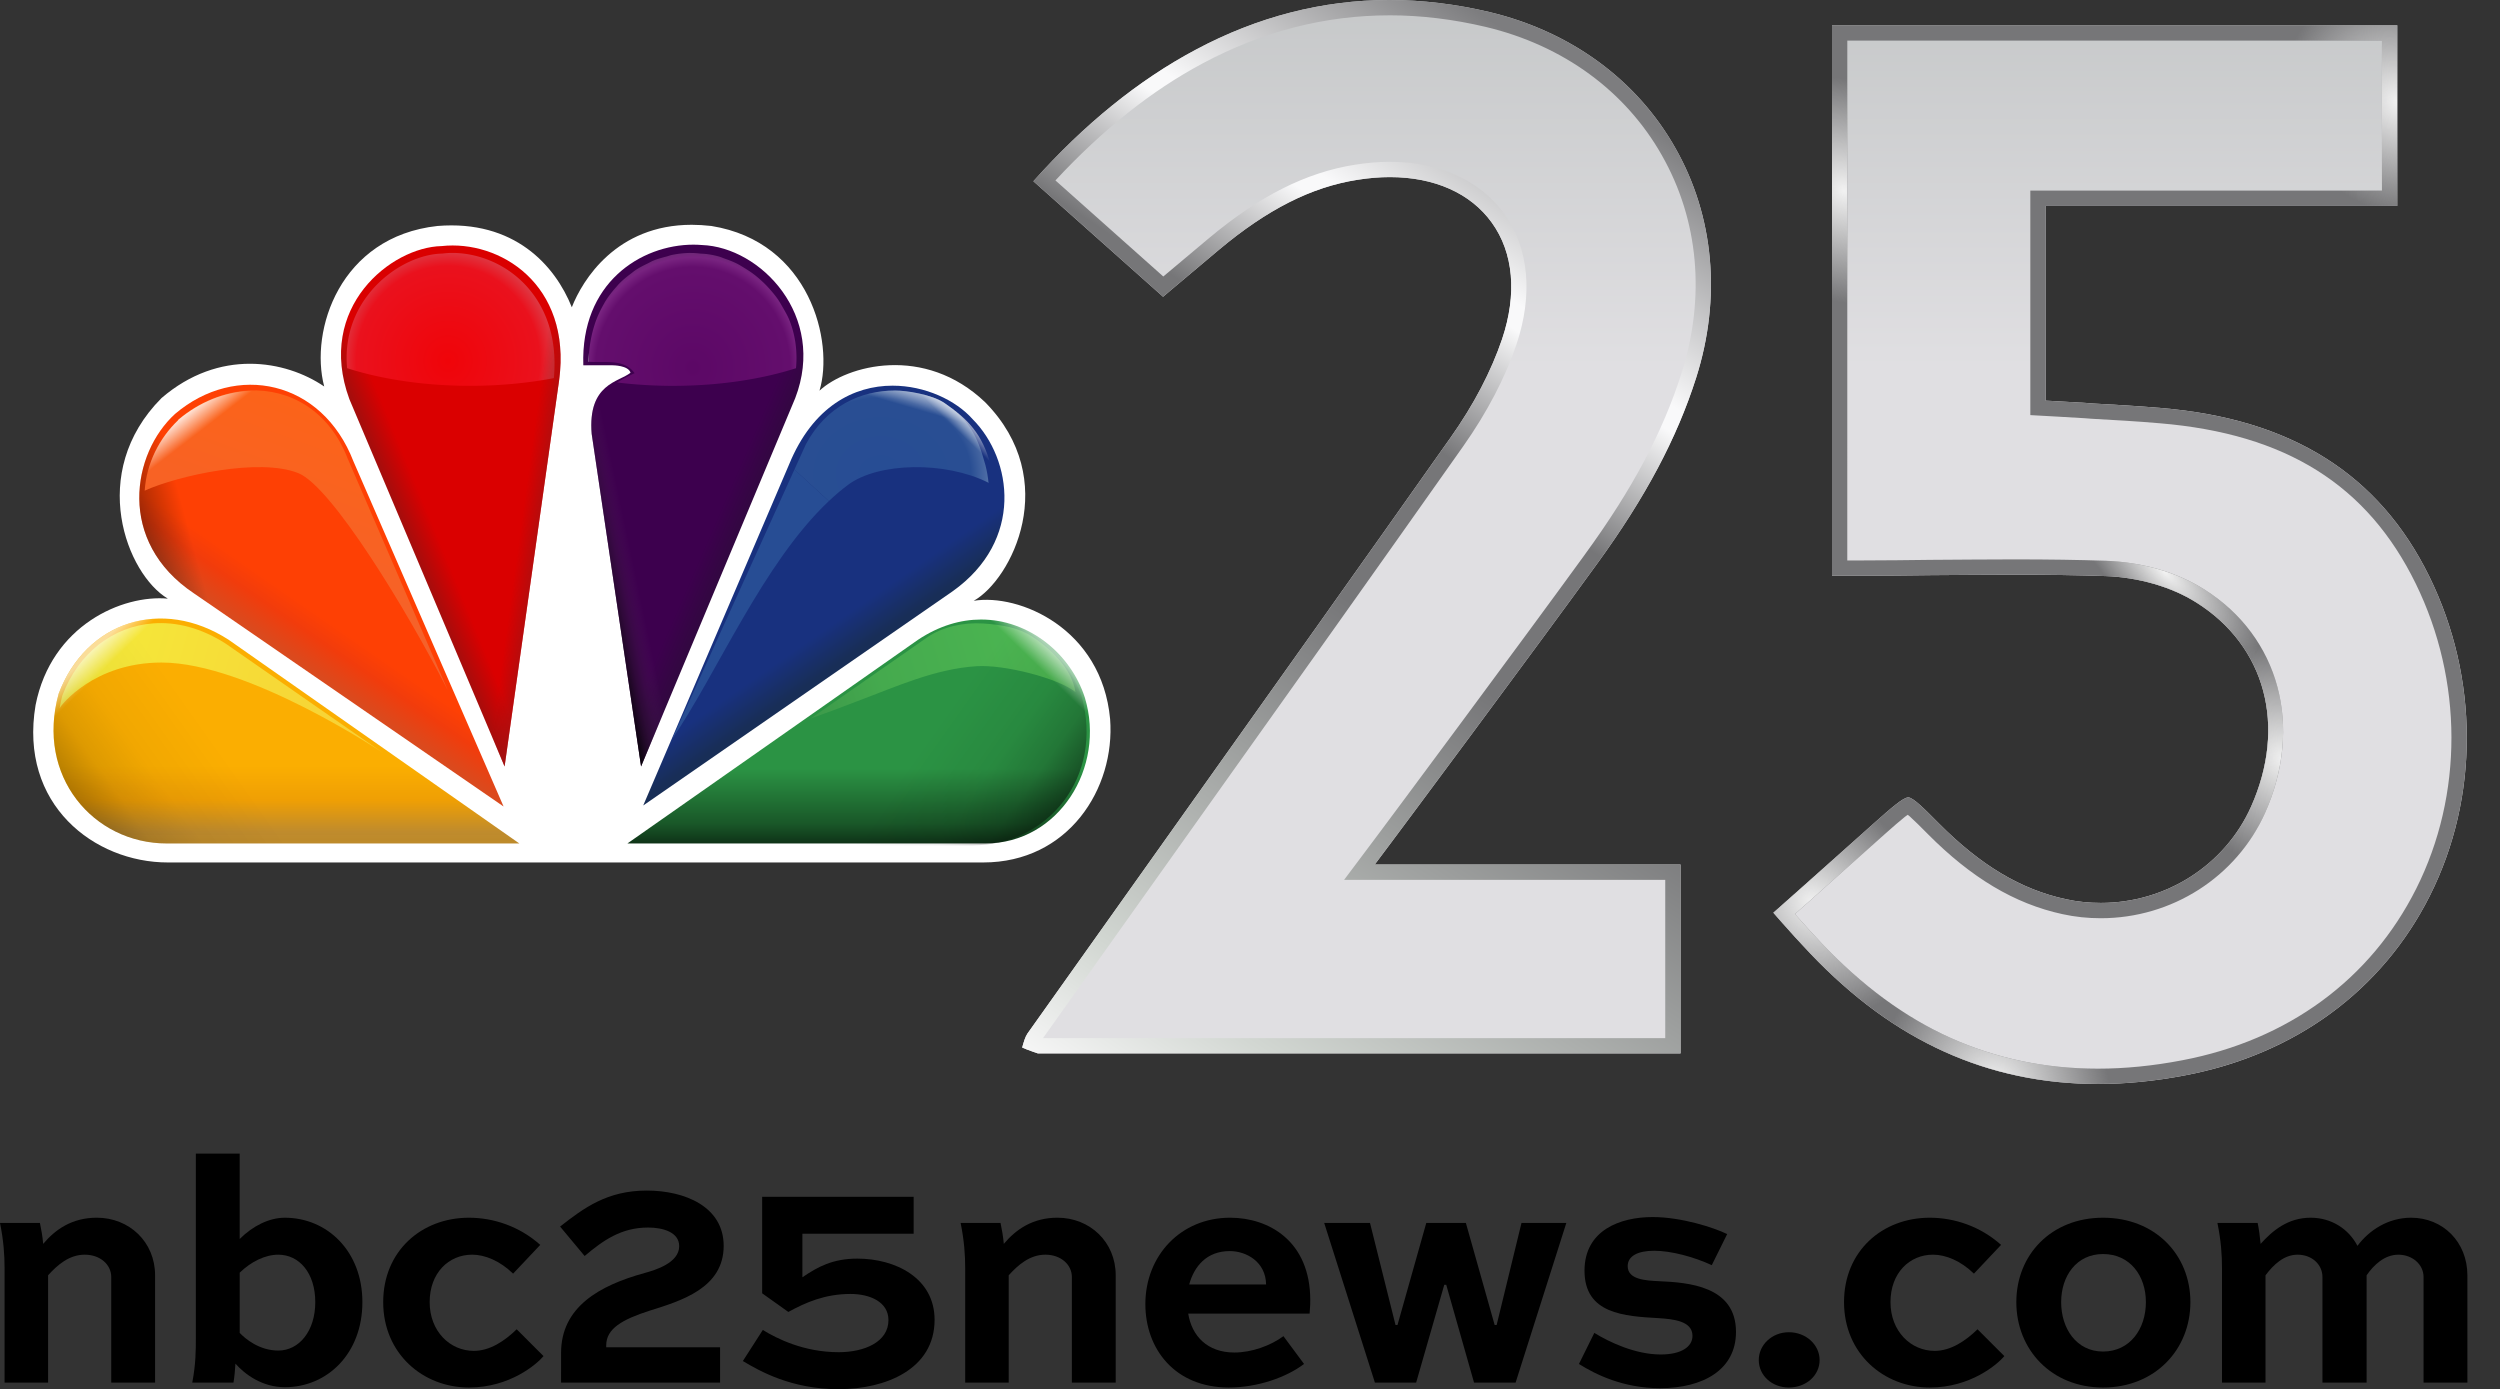 <?xml version="1.0" encoding="UTF-8" standalone="no"?>
<svg
   width="285.644mm"
   height="158.722mm"
   viewBox="0 0 285.644 158.722"
   version="1.1"
   id="svg986"
   inkscape:version="1.1 (c68e22c387, 2021-05-23)"
   sodipodi:docname="WEYI_25_2015.svg"
   xmlns:inkscape="http://www.inkscape.org/namespaces/inkscape"
   xmlns:sodipodi="http://sodipodi.sourceforge.net/DTD/sodipodi-0.dtd"
   xmlns:xlink="http://www.w3.org/1999/xlink"
   xmlns="http://www.w3.org/2000/svg"
   xmlns:svg="http://www.w3.org/2000/svg"
   xmlns:rdf="http://www.w3.org/1999/02/22-rdf-syntax-ns#"
   xmlns:cc="http://creativecommons.org/ns#"
   xmlns:dc="http://purl.org/dc/elements/1.1/">
  <rect x="0" y="0" width="285.644" height="158.722" fill="#333333" stroke="none"/>
  <defs
     id="defs980">
    <linearGradient
       inkscape:collect="always"
       id="linearGradient18892">
      <stop
         style="stop-color:#f2f2f2;stop-opacity:1;"
         offset="0"
         id="stop18888" />
      <stop
         style="stop-color:#f2f2f2;stop-opacity:0;"
         offset="1"
         id="stop18890" />
    </linearGradient>
    <linearGradient
       inkscape:collect="always"
       id="linearGradient9014">
      <stop
         style="stop-color:#c6c8c9;stop-opacity:1;"
         offset="0"
         id="stop9010" />
      <stop
         style="stop-color:#e0dfe2;stop-opacity:1"
         offset="1"
         id="stop9012" />
    </linearGradient>
    <linearGradient
       gradientTransform="matrix(2.87,0,0,-2.786,-584.296,1330.935)"
       y2="393.973"
       x2="255.297"
       y1="385.18"
       x1="249.017"
       gradientUnits="userSpaceOnUse"
       id="path3122-4_1_">
      <stop
         id="stop85"
         style="stop-color:#000000"
         offset="0" />
      <stop
         id="stop87"
         style="stop-color:#000000;stop-opacity:0"
         offset="1" />
    </linearGradient>
    <linearGradient
       id="linearGradient239"
       gradientUnits="userSpaceOnUse"
       x1="151.598"
       y1="7.975"
       x2="-13.402"
       y2="-46.025"
       gradientTransform="matrix(-1.849,0,0,1.849,598.947,302.371)">
      <stop
         offset="0"
         style="stop-color:#3c994a;stop-opacity:1"
         id="stop235" />
      <stop
         id="stop1246"
         style="stop-color:#45aa4e;stop-opacity:1;"
         offset="0.295" />
      <stop
         offset="1"
         style="stop-color:#4db852;stop-opacity:1"
         id="stop237" />
    </linearGradient>
    <linearGradient
       gradientTransform="matrix(2.87,0,0,-2.786,-584.296,1330.935)"
       y2="364.888"
       x2="243.592"
       y1="339.549"
       x1="211.707"
       gradientUnits="userSpaceOnUse"
       id="path6995-6_1_">
      <stop
         id="stop127"
         style="stop-color:#000000"
         offset="0" />
      <stop
         id="stop129"
         style="stop-color:#000000;stop-opacity:0.192"
         offset="0.506" />
      <stop
         id="stop131"
         style="stop-color:#000000;stop-opacity:0.067"
         offset="0.691" />
      <stop
         id="stop133"
         style="stop-color:#000000;stop-opacity:0"
         offset="1" />
    </linearGradient>
    <linearGradient
       gradientTransform="matrix(1.849,0,0,1.849,-18.626,302.371)"
       y2="-85.746"
       x2="140.548"
       y1="-186.082"
       x1="129.041"
       gradientUnits="userSpaceOnUse"
       id="linearGradient1615">
      <stop
         id="stop1611"
         style="stop-color:#ffffff;stop-opacity:1"
         offset="0" />
      <stop
         id="stop1613"
         style="stop-color:#FFFFFF;stop-opacity:0"
         offset="1" />
    </linearGradient>
    <linearGradient
       gradientTransform="matrix(1.849,0,0,1.849,-18.626,302.371)"
       y2="-85.746"
       x2="140.548"
       y1="-186.082"
       x1="129.041"
       gradientUnits="userSpaceOnUse"
       id="linearGradient1694">
      <stop
         id="stop1690"
         style="stop-color:#ffffff;stop-opacity:0"
         offset="0" />
      <stop
         id="stop1692"
         style="stop-color:#ffffff;stop-opacity:1"
         offset="1" />
    </linearGradient>
    <linearGradient
       id="linearGradient1571-4">
      <stop
         style="stop-color:#fbae01;stop-opacity:1"
         offset="0"
         id="stop1567-5" />
      <stop
         style="stop-color:#ef9f04;stop-opacity:1"
         offset="0.41"
         id="stop1573-8" />
      <stop
         style="stop-color:#bf8b2d;stop-opacity:1"
         offset="0.789"
         id="stop1575-1" />
      <stop
         style="stop-color:#bb8826;stop-opacity:0.988"
         offset="1"
         id="stop1569-6" />
    </linearGradient>
    <linearGradient
       gradientTransform="matrix(-1.849,0,0,1.849,598.947,302.371)"
       y2="-46.025"
       x2="-13.402"
       y1="7.975"
       x1="151.598"
       gradientUnits="userSpaceOnUse"
       id="linearGradient1188-1">
      <stop
         id="stop1184-1"
         style="stop-color:#f7ce35;stop-opacity:1"
         offset="0" />
      <stop
         id="stop1186-4"
         style="stop-color:#f5ea3a;stop-opacity:1"
         offset="1" />
    </linearGradient>
    <linearGradient
       gradientTransform="matrix(-1.849,0,0,1.849,598.208,302.371)"
       y2="-71.184"
       x2="86.293"
       y1="-143.23"
       x1="91.779"
       gradientUnits="userSpaceOnUse"
       id="linearGradient1657-6">
      <stop
         id="stop1653-8"
         style="stop-color:#274d94;stop-opacity:1"
         offset="0" />
      <stop
         id="stop78960"
         style="stop-color:#294e93;stop-opacity:1;"
         offset="0.155" />
      <stop
         id="stop72035"
         style="stop-color:#4f6ea6;stop-opacity:1"
         offset="0.185" />
      <stop
         id="stop1655-3"
         style="stop-color:#3075af;stop-opacity:0.476"
         offset="1" />
    </linearGradient>
    <linearGradient
       gradientTransform="matrix(2.87,0,0,-2.786,-584.296,1330.935)"
       y2="364.886"
       x2="370.944"
       y1="339.547"
       x1="402.829"
       gradientUnits="userSpaceOnUse"
       id="linearGradient1903-9">
      <stop
         id="stop1895-2"
         style="stop-color:#9c1415;stop-opacity:1"
         offset="0" />
      <stop
         id="stop1901-1"
         style="stop-color:#9c1415;stop-opacity:0"
         offset="1" />
    </linearGradient>
    <linearGradient
       inkscape:collect="always"
       xlink:href="#linearGradient1747-4"
       id="linearGradient3939-3"
       gradientUnits="userSpaceOnUse"
       x1="86.978"
       y1="113.139"
       x2="79.461"
       y2="124.069"
       gradientTransform="matrix(0.432,0,0,0.435,-0.116,21.704)" />
    <linearGradient
       inkscape:collect="always"
       id="linearGradient1747-4">
      <stop
         style="stop-color:#fe4004;stop-opacity:1"
         offset="0"
         id="stop1743-5" />
      <stop
         style="stop-color:#f13c0c;stop-opacity:1"
         offset="0.423"
         id="stop1749-6" />
      <stop
         style="stop-color:#da4a1e;stop-opacity:1"
         offset="1"
         id="stop1745-7" />
    </linearGradient>
    <linearGradient
       inkscape:collect="always"
       xlink:href="#linearGradient1909-0"
       id="linearGradient3936-4"
       gradientUnits="userSpaceOnUse"
       x1="114.443"
       y1="87.163"
       x2="107.845"
       y2="89.905"
       gradientTransform="matrix(0.432,0,0,0.435,-0.116,21.704)" />
    <linearGradient
       inkscape:collect="always"
       id="linearGradient1909-0">
      <stop
         style="stop-color:#da0000;stop-opacity:1"
         offset="0"
         id="stop1905-6" />
      <stop
         style="stop-color:#a60d0c;stop-opacity:1"
         offset="1"
         id="stop1907-9" />
    </linearGradient>
    <linearGradient
       inkscape:collect="always"
       xlink:href="#linearGradient3232-4"
       id="linearGradient3933-1"
       gradientUnits="userSpaceOnUse"
       x1="188.735"
       y1="88.553"
       x2="201.554"
       y2="94.167"
       gradientTransform="matrix(0.432,0,0,0.435,-0.116,21.704)" />
    <linearGradient
       inkscape:collect="always"
       id="linearGradient3232-4">
      <stop
         style="stop-color:#3d004e;stop-opacity:1"
         offset="0"
         id="stop3234-4" />
      <stop
         style="stop-color:#270f33;stop-opacity:1"
         offset="1"
         id="stop3236-5" />
    </linearGradient>
    <linearGradient
       inkscape:collect="always"
       xlink:href="#linearGradient1733-4"
       id="linearGradient3930-6"
       gradientUnits="userSpaceOnUse"
       x1="219.138"
       y1="114.948"
       x2="228.917"
       y2="129.13"
       gradientTransform="matrix(0.432,0,0,0.435,-0.116,21.704)" />
    <linearGradient
       inkscape:collect="always"
       id="linearGradient1733-4">
      <stop
         style="stop-color:#18317f;stop-opacity:1"
         offset="0"
         id="stop1729-8" />
      <stop
         style="stop-color:#182e57;stop-opacity:1"
         offset="0.537"
         id="stop1735-1" />
      <stop
         style="stop-color:#182e57;stop-opacity:1"
         offset="1"
         id="stop1731-1" />
    </linearGradient>
    <linearGradient
       inkscape:collect="always"
       xlink:href="#linearGradient1563"
       id="linearGradient3927-3"
       gradientUnits="userSpaceOnUse"
       x1="235.377"
       y1="152.072"
       x2="235.377"
       y2="178.932"
       gradientTransform="matrix(0.432,0,0,0.435,-0.116,21.704)" />
    <linearGradient
       inkscape:collect="always"
       id="linearGradient1563">
      <stop
         style="stop-color:#2b9344;stop-opacity:1;"
         offset="0"
         id="stop1559" />
      <stop
         style="stop-color:#195728;stop-opacity:1;"
         offset="0.539"
         id="stop1565" />
      <stop
         style="stop-color:black;stop-opacity:1"
         offset="1"
         id="stop1561" />
    </linearGradient>
    <linearGradient
       inkscape:collect="always"
       xlink:href="#path3122-4_1_"
       id="linearGradient1462-1"
       gradientUnits="userSpaceOnUse"
       gradientTransform="matrix(0.432,0,0,0.435,-0.116,21.704)"
       x1="18.216"
       y1="96.52"
       x2="49.877"
       y2="87.8" />
    <linearGradient
       inkscape:collect="always"
       xlink:href="#linearGradient1571-4"
       id="linearGradient3924-3"
       gradientUnits="userSpaceOnUse"
       x1="58.282"
       y1="151.312"
       x2="58.282"
       y2="173.286"
       gradientTransform="matrix(0.432,0,0,0.435,-0.116,21.704)" />
    <linearGradient
       inkscape:collect="always"
       xlink:href="#linearGradient1755-4"
       id="linearGradient3921-1"
       gradientUnits="userSpaceOnUse"
       x1="312.263"
       y1="18.672"
       x2="303.396"
       y2="42.958"
       gradientTransform="matrix(1.26,0,0,1.267,-337.352,22.605)" />
    <linearGradient
       inkscape:collect="always"
       id="linearGradient1755-4">
      <stop
         style="stop-color:#fe6413;stop-opacity:1"
         offset="0"
         id="stop1751-1" />
      <stop
         style="stop-color:#f4612e;stop-opacity:1"
         offset="1"
         id="stop1753-4" />
    </linearGradient>
    <linearGradient
       inkscape:collect="always"
       xlink:href="#linearGradient1694"
       id="linearGradient1784-7"
       gradientUnits="userSpaceOnUse"
       gradientTransform="matrix(1.26,0,0,1.267,-337.352,22.644)"
       x1="283.969"
       y1="22.52"
       x2="282.464"
       y2="20.563" />
    <linearGradient
       inkscape:collect="always"
       xlink:href="#linearGradient1188-1"
       id="linearGradient3915-9"
       gradientUnits="userSpaceOnUse"
       x1="303.382"
       y1="48.511"
       x2="275.152"
       y2="40.455"
       gradientTransform="matrix(1.26,0,0,1.267,-337.352,22.605)" />
    <linearGradient
       inkscape:collect="always"
       xlink:href="#linearGradient3889"
       id="linearGradient3906-0"
       gradientUnits="userSpaceOnUse"
       x1="331.81"
       y1="-4.698"
       x2="329.512"
       y2="27.299"
       gradientTransform="matrix(1.26,0,0,1.267,-337.353,22.605)" />
    <linearGradient
       inkscape:collect="always"
       id="linearGradient3889">
      <stop
         style="stop-color:white;stop-opacity:1;"
         offset="0"
         id="stop3891" />
      <stop
         style="stop-color:white;stop-opacity:0;"
         offset="1"
         id="stop3893" />
    </linearGradient>
    <radialGradient
       inkscape:collect="always"
       xlink:href="#linearGradient2233-7"
       id="radialGradient2223-6"
       cx="92.637"
       cy="28.082"
       fx="92.637"
       fy="28.082"
       r="3.137"
       gradientTransform="matrix(4.284,0,0,4.43,-317.7,-82.393)"
       gradientUnits="userSpaceOnUse" />
    <linearGradient
       inkscape:collect="always"
       id="linearGradient2233-7">
      <stop
         style="stop-color:#5c0866;stop-opacity:1"
         offset="0"
         id="stop2225-7" />
      <stop
         style="stop-color:#640e6d;stop-opacity:1"
         offset="0.827"
         id="stop2227-5" />
      <stop
         style="stop-color:#782380;stop-opacity:1"
         offset="0.907"
         id="stop2229-2" />
      <stop
         style="stop-color:#5f2e6a;stop-opacity:1"
         offset="1"
         id="stop2231-0" />
    </linearGradient>
    <linearGradient
       inkscape:collect="always"
       xlink:href="#linearGradient239"
       id="linearGradient4079-8-7"
       gradientUnits="userSpaceOnUse"
       gradientTransform="matrix(-0.376,0,0,0.385,127.444,87.327)"
       x1="92.636"
       y1="-13.579"
       x2="15.041"
       y2="-38.037" />
    <linearGradient
       inkscape:collect="always"
       xlink:href="#linearGradient1657-6"
       id="linearGradient79430"
       x1="103.701"
       y1="329.269"
       x2="90.594"
       y2="327.43"
       gradientUnits="userSpaceOnUse"
       gradientTransform="matrix(1.21,0,0,1.21,-43.786,-329.224)" />
    <radialGradient
       inkscape:collect="always"
       xlink:href="#linearGradient1657-6"
       id="radialGradient1659-1"
       cx="37.72"
       cy="23.706"
       fx="37.72"
       fy="23.706"
       r="4.788"
       gradientTransform="matrix(13.879,0,0,11.735,-422.884,-224.002)"
       gradientUnits="userSpaceOnUse" />
    <linearGradient
       inkscape:collect="always"
       xlink:href="#path6995-6_1_"
       id="linearGradient1522-5"
       gradientUnits="userSpaceOnUse"
       gradientTransform="matrix(0.432,0,0,0.435,-0.116,21.704)"
       x1="20.818"
       y1="194.399"
       x2="68.238"
       y2="160.536" />
    <linearGradient
       inkscape:collect="always"
       xlink:href="#path6995-6_1_"
       id="linearGradient1556-9"
       gradientUnits="userSpaceOnUse"
       gradientTransform="matrix(-0.432,0,0,0.435,130.38,21.913)"
       x1="20.818"
       y1="194.399"
       x2="68.238"
       y2="160.536" />
    <linearGradient
       inkscape:collect="always"
       xlink:href="#linearGradient1615"
       id="linearGradient1608-6"
       gradientUnits="userSpaceOnUse"
       gradientTransform="matrix(0.432,0,0,0.435,-0.116,21.704)"
       x1="25.603"
       y1="120.321"
       x2="29.407"
       y2="124.266" />
    <linearGradient
       inkscape:collect="always"
       xlink:href="#linearGradient1615"
       id="linearGradient1608-9-5"
       gradientUnits="userSpaceOnUse"
       gradientTransform="matrix(-0.432,0,0,0.435,131.141,21.913)"
       x1="25.603"
       y1="120.321"
       x2="29.407"
       y2="124.266" />
    <linearGradient
       inkscape:collect="always"
       xlink:href="#linearGradient1615"
       id="linearGradient1727-5"
       x1="40.169"
       y1="21.682"
       x2="39.689"
       y2="22.17"
       gradientUnits="userSpaceOnUse"
       gradientTransform="matrix(3.775,0,0,3.724,-40.058,-33.012)" />
    <linearGradient
       inkscape:collect="always"
       xlink:href="#linearGradient1615"
       id="linearGradient1814-6"
       gradientUnits="userSpaceOnUse"
       x1="38.264"
       y1="20.412"
       x2="37.995"
       y2="21.324"
       gradientTransform="matrix(3.775,0,0,3.724,-40.058,-33.012)" />
    <radialGradient
       inkscape:collect="always"
       xlink:href="#linearGradient1859-4"
       id="radialGradient1853-6"
       cx="806.913"
       cy="261.959"
       fx="806.913"
       fy="261.959"
       r="29.73"
       gradientTransform="matrix(0.426,0,0,0.441,-292.561,-74.288)"
       gradientUnits="userSpaceOnUse" />
    <linearGradient
       inkscape:collect="always"
       id="linearGradient1859-4">
      <stop
         style="stop-color:#f00409;stop-opacity:1"
         offset="0"
         id="stop1855-3" />
      <stop
         style="stop-color:#ea111d;stop-opacity:1"
         offset="0.827"
         id="stop1863-4" />
      <stop
         style="stop-color:#db434e;stop-opacity:1"
         offset="1"
         id="stop1857-2" />
    </linearGradient>
    <linearGradient
       inkscape:collect="always"
       xlink:href="#linearGradient1903-9"
       id="linearGradient1892-2"
       gradientUnits="userSpaceOnUse"
       gradientTransform="matrix(0.432,0,0,0.435,-0.116,21.704)"
       x1="145.185"
       y1="95.198"
       x2="137.169"
       y2="94.08" />
    <linearGradient
       inkscape:collect="always"
       xlink:href="#linearGradient2284"
       id="linearGradient2277-5"
       gradientUnits="userSpaceOnUse"
       gradientTransform="matrix(0.432,0,0,0.435,-0.116,21.704)"
       x1="166.547"
       y1="92.18"
       x2="157.177"
       y2="94.167" />
    <linearGradient
       inkscape:collect="always"
       id="linearGradient2284">
      <stop
         style="stop-color:#5a2466;stop-opacity:0"
         offset="0"
         id="stop2280" />
      <stop
         style="stop-color:black;stop-opacity:1"
         offset="1"
         id="stop2282" />
    </linearGradient>
    <linearGradient
       inkscape:collect="always"
       xlink:href="#linearGradient9014"
       id="linearGradient9016"
       x1="916.904"
       y1="-417.402"
       x2="916.904"
       y2="-257.995"
       gradientUnits="userSpaceOnUse"
       gradientTransform="matrix(0.265,0,0,0.265,-125.806,110.438)" />
    <linearGradient
       inkscape:collect="always"
       id="linearGradient2290">
      <stop
         style="stop-color:#f5f5f5;stop-opacity:1"
         offset="0"
         id="stop2286" />
      <stop
         style="stop-color:#d2d7d2;stop-opacity:1"
         offset="0.102"
         id="stop2308" />
      <stop
         style="stop-color:#767678;stop-opacity:1"
         offset="0.439"
         id="stop2302" />
      <stop
         style="stop-color:#767678;stop-opacity:1"
         offset="0.578"
         id="stop2296" />
      <stop
         style="stop-color:#f9f9fa;stop-opacity:1"
         offset="0.692"
         id="stop2294" />
      <stop
         style="stop-color:#f9f9fa;stop-opacity:1"
         offset="0.71"
         id="stop2300" />
      <stop
         style="stop-color:#7d7d7f;stop-opacity:1"
         offset="0.887"
         id="stop2298" />
      <stop
         style="stop-color:#7f7f81;stop-opacity:1"
         offset="0.987"
         id="stop2312" />
      <stop
         style="stop-color:#808082;stop-opacity:1"
         offset="1"
         id="stop2288" />
    </linearGradient>
    <linearGradient
       inkscape:collect="always"
       xlink:href="#linearGradient2290"
       id="linearGradient16891"
       x1="916.904"
       y1="34.98"
       x2="1214.348"
       y2="-417.402"
       gradientUnits="userSpaceOnUse"
       gradientTransform="matrix(0.265,0,0,0.265,-125.806,110.438)" />
    <radialGradient
       inkscape:collect="always"
       xlink:href="#linearGradient18892"
       id="radialGradient18894"
       cx="1407.487"
       cy="-111.949"
       fx="1407.487"
       fy="-111.949"
       r="149.726"
       gradientTransform="matrix(-0.024,0.026,-0.068,-0.063,273.514,21.733)"
       gradientUnits="userSpaceOnUse" />
    <radialGradient
       inkscape:collect="always"
       xlink:href="#linearGradient18892"
       id="radialGradient19581"
       gradientUnits="userSpaceOnUse"
       gradientTransform="matrix(-0.053,0.061,-0.07,-0.061,321.085,-34.994)"
       cx="1624.208"
       cy="-371.934"
       fx="1624.208"
       fy="-371.934"
       r="149.726" />
    <radialGradient
       inkscape:collect="always"
       xlink:href="#linearGradient18892"
       id="radialGradient20238"
       gradientUnits="userSpaceOnUse"
       gradientTransform="matrix(-0.053,0.061,-0.07,-0.061,321.085,-34.994)"
       cx="2215.689"
       cy="-49.856"
       fx="2215.689"
       fy="-49.856"
       r="149.726" />
    <radialGradient
       inkscape:collect="always"
       xlink:href="#linearGradient18892"
       id="radialGradient20539"
       gradientUnits="userSpaceOnUse"
       gradientTransform="matrix(-0.053,0.061,-0.07,-0.061,321.085,-34.994)"
       cx="2239.226"
       cy="-365.581"
       fx="2239.226"
       fy="-365.581"
       r="149.726" />
    <radialGradient
       inkscape:collect="always"
       xlink:href="#linearGradient18892"
       id="radialGradient21076"
       gradientUnits="userSpaceOnUse"
       gradientTransform="matrix(-0.053,0.061,-0.07,-0.061,321.085,-34.994)"
       cx="817.717"
       cy="52.631"
       fx="817.717"
       fy="52.631"
       r="149.726" />
    <radialGradient
       inkscape:collect="always"
       xlink:href="#linearGradient18892"
       id="radialGradient21317"
       gradientUnits="userSpaceOnUse"
       gradientTransform="matrix(-0.053,0.061,-0.07,-0.061,321.085,-34.994)"
       cx="1427.084"
       cy="496.202"
       fx="1427.084"
       fy="496.202"
       r="149.726" />
  </defs>
  <sodipodi:namedview
     id="base"
     pagecolor="#262626"
     bordercolor="#666666"
     borderopacity="1.0"
     inkscape:pageopacity="0"
     inkscape:pageshadow="2"
     inkscape:zoom="0.70000001"
     inkscape:cx="455"
     inkscape:cy="315"
     inkscape:document-units="mm"
     inkscape:current-layer="svg986"
     inkscape:document-rotation="0"
     showgrid="false"
     inkscape:window-width="1366"
     inkscape:window-height="715"
     inkscape:window-x="-8"
     inkscape:window-y="-8"
     inkscape:window-maximized="1"
     inkscape:pagecheckerboard="0"
     inkscape:snap-bbox="true"
     inkscape:snap-bbox-edge-midpoints="true"
     inkscape:bbox-paths="true"
     inkscape:bbox-nodes="true"
     inkscape:snap-bbox-midpoints="true" />
  <path
     id="path1672"
     style="fill:url(#linearGradient9016);fill-opacity:1;stroke:none;stroke-width:7.528"
     class="st1"
     d="M 158.745,0 C 151.134,0 143.673,1.91 136.612,5.685 130.1,9.144 123.868,14.197 118.073,20.709 c 3.143,2.805 13.256,11.822 14.816,13.198 l 0.965,-0.82 c 1.605,-1.361 3.504,-2.948 5.403,-4.535 5.539,-4.632 10.581,-7.182 15.849,-8.009 1.281,-0.203 2.517,-0.308 3.693,-0.308 5.094,0 9.239,1.842 11.651,5.203 2.487,3.444 2.901,8.167 1.176,13.303 -1.243,3.67 -3.211,7.459 -5.871,11.234 -10.031,14.228 -20.166,28.462 -29.956,42.224 -5.388,7.565 -12.066,16.972 -18.404,25.891 -0.256,0.376 -0.429,0.962 -0.603,1.601 0.618,0.278 1.793,0.669 1.793,0.669 h 73.432 V 98.781 h -34.945 l 1.831,-2.444 c 0.693,-0.91 16.73,-22.484 23.603,-31.959 5.524,-7.58 9.096,-14.318 11.289,-21.206 2.901,-9.129 2.058,-18.469 -2.381,-26.274 C 187.013,9.114 179.47,3.595 170.178,1.376 166.342,0.466 162.498,0 158.745,0 Z m 50.575,2.888 V 65.784 h 3.505 c 2.623,0 5.267,-0.038 7.837,-0.068 3.09,-0.015 6.3,-0.053 9.481,-0.053 3.972,0 7.288,0.052 10.408,0.158 3.783,0.135 7.581,1.241 10.392,3.016 7.928,4.963 10.362,14.145 6.248,23.357 -2.984,6.67 -9.722,10.971 -17.16,10.971 -1.349,0 -2.69,-0.136 -4.009,-0.429 -5.109,-1.105 -9.722,-3.857 -14.484,-8.648 -1.643,-1.654 -2.954,-2.978 -3.504,-2.978 -0.588,0 -2.02,1.271 -3.813,2.858 -2.932,2.602 -5.856,5.204 -8.803,7.836 l -2.796,2.482 c 0.279,0.308 0.814,0.932 0.814,0.932 1.168,1.323 2.291,2.565 3.429,3.753 9.548,10.009 20.303,14.882 32.858,14.882 3.18,0 6.526,-0.331 9.925,-0.985 12.6,-2.391 22.548,-9.701 27.989,-20.537 5.645,-11.235 5.615,-24.86 -0.053,-36.433 -5.75,-11.731 -15.781,-18.04 -30.68,-19.281 -2.592,-0.226 -5.245,-0.376 -7.837,-0.519 l -0.656,-0.053 c -1.055,-0.053 -2.125,-0.12 -3.18,-0.188 l -1.5,-0.083 v -22.244 h 40.175 V 2.888 Z" />
  <path
     id="path2986-9"
     d="M 65.334,35.106 C 63.416,30.298 58.741,25.106 49.986,25.819 38.833,27.036 35.357,37.761 37.043,44.159 32.601,41.141 25.048,39.814 18.455,45.481 9.942,54.043 14.495,65.623 19.176,68.4 14.018,67.921 5.867,71.418 4.064,80.565 2.146,91.922 10.774,98.543 19.176,98.543 h 93.162 c 9.715,0 15.106,-8.433 14.501,-16.387 -0.954,-10.38 -10.42,-14.363 -15.583,-13.51 4.314,-2.415 10.076,-13.761 1.314,-22.68 -6.954,-6.638 -15.82,-4.222 -18.937,-1.327 1.68,-5.545 -1.075,-17.007 -12.355,-18.82 -0.779,-0.087 -1.53,-0.135 -2.245,-0.135 -8.611,0.001 -12.483,6.317 -13.698,9.422"
     style="display:inline;fill:#ffffff;stroke:none;stroke-width:0.063;stroke-miterlimit:4;stroke-dasharray:none;stroke-opacity:1"
     inkscape:connector-curvature="0"
     inkscape:export-filename="D:\SVG Recreation\NBC.png"
     inkscape:export-xdpi="90"
     inkscape:export-ydpi="90" />
  <path
     id="path2988-9"
     d="m 20.007,47.288 c -4.918,4.468 -6.709,14.592 2.158,20.51 L 57.538,92.149 40.386,52.721 C 36.792,43.417 26.96,41.387 20.007,47.288"
     style="fill:url(#linearGradient3939-3);fill-opacity:1;stroke:none;stroke-width:1.254"
     inkscape:connector-curvature="0"
     inkscape:export-filename="D:\SVG Recreation\NBC.png"
     inkscape:export-xdpi="90"
     inkscape:export-ydpi="90" />
  <path
     id="path2990-8"
     d="M 50.456,28.117 C 44.705,28.235 36.071,35.106 39.915,45.598 L 57.653,87.577 63.886,43.423 C 65.328,32.451 57.055,27.386 50.456,28.117"
     style="fill:url(#linearGradient3936-4);fill-opacity:1;stroke:none;stroke-width:1.254"
     inkscape:connector-curvature="0"
     inkscape:export-filename="D:\SVG Recreation\NBC.png"
     inkscape:export-xdpi="90"
     inkscape:export-ydpi="90" />
  <path
     id="path2992-87"
     d="m 66.654,41.738 h 3.354 c 0,0 1.791,0 2.034,0.848 -1.32,1.082 -4.912,1.217 -4.436,6.995 L 73.247,87.571 90.864,45.481 c 3.604,-9.398 -3.96,-17.246 -10.67,-17.486 -0.314,-0.023 -0.628,-0.041 -0.953,-0.041 -6.023,0 -12.924,4.392 -12.587,13.785"
     style="fill:url(#linearGradient3933-1);fill-opacity:1;stroke:none;stroke-width:1.254"
     inkscape:connector-curvature="0"
     inkscape:export-filename="D:\SVG Recreation\NBC.png"
     inkscape:export-xdpi="90"
     inkscape:export-ydpi="90" />
  <path
     id="path2994-7"
     d="M 90.155,53.078 73.492,92.034 108.853,67.553 c 8.152,-5.802 6.838,-15.077 2.274,-19.662 -1.913,-2.158 -5.425,-3.825 -9.145,-3.825 -4.396,-5.76e-4 -9.1,2.339 -11.827,9.012"
     style="fill:url(#linearGradient3930-6);fill-opacity:1;stroke:none;stroke-width:1.254"
     inkscape:connector-curvature="0"
     inkscape:export-filename="D:\SVG Recreation\NBC.png"
     inkscape:export-xdpi="90"
     inkscape:export-ydpi="90" />
  <path
     id="path2996-5"
     d="M 104.894,73.097 71.685,96.373 h 40.891 c 8.389,0 13.78,-8.68 11.384,-16.645 -1.605,-5.006 -6.355,-8.936 -11.867,-8.942 -2.32,4.3e-4 -4.78,0.702 -7.198,2.31"
     style="fill:url(#linearGradient3927-3);fill-opacity:1;stroke:none;stroke-width:1.254"
     inkscape:connector-curvature="0"
     inkscape:export-filename="D:\SVG Recreation\NBC.png"
     inkscape:export-xdpi="90"
     inkscape:export-ydpi="90" />
  <path
     id="path2988-0-1"
     d="m 20.007,47.288 c -4.918,4.468 -6.709,14.592 2.158,20.51 L 57.538,92.149 40.386,52.721 C 36.792,43.417 26.96,41.387 20.007,47.288"
     style="display:inline;fill:url(#linearGradient1462-1);fill-opacity:1;stroke:none;stroke-width:1.254"
     inkscape:connector-curvature="0"
     inkscape:export-filename="D:\SVG Recreation\NBC.png"
     inkscape:export-xdpi="90"
     inkscape:export-ydpi="90" />
  <path
     id="path2998-5"
     d="M 19.053,96.373 H 59.34 L 26.123,73.097 C 18.448,68.149 9.82,71.044 6.704,79.254 4.064,88.653 10.658,96.373 19.053,96.373"
     style="fill:url(#linearGradient3924-3);fill-opacity:1;stroke:none;stroke-width:1.254"
     inkscape:connector-curvature="0"
     inkscape:export-filename="D:\SVG Recreation\NBC.png"
     inkscape:export-xdpi="90"
     inkscape:export-ydpi="90" />
  <path
     style="fill:url(#linearGradient3921-1);fill-opacity:1;stroke:none;stroke-width:1.254"
     d="m 28.459,44.619 c -2.8,0.135 -5.666,1.253 -8.109,3.326 v 0.039 c -2.141,2.04 -3.605,4.929 -3.818,8.077 3.822,-1.73 13.159,-3.796 17.578,-1.991 3.805,1.554 12.426,15.698 17.046,24.789 L 39.717,52.38 C 37.613,46.932 33.125,44.395 28.459,44.619 Z"
     id="path3240-8"
     inkscape:connector-curvature="0"
     sodipodi:nodetypes="scccsccs"
     inkscape:export-filename="D:\SVG Recreation\NBC.png"
     inkscape:export-xdpi="90"
     inkscape:export-ydpi="90" />
  <path
     style="display:inline;fill:url(#linearGradient1784-7);fill-opacity:1;stroke:none;stroke-width:1.254"
     d="m 28.459,44.659 c -2.8,0.135 -5.666,1.253 -8.109,3.326 v 0.039 c -2.141,2.04 -3.605,4.929 -3.818,8.077 3.822,-1.73 13.159,-3.796 17.578,-1.991 3.805,1.554 12.426,15.698 17.046,24.789 L 39.717,52.419 C 37.613,46.971 33.125,44.434 28.459,44.659 Z"
     id="path3240-2-5"
     inkscape:connector-curvature="0"
     sodipodi:nodetypes="scccsccs"
     inkscape:export-filename="D:\SVG Recreation\NBC.png"
     inkscape:export-xdpi="90"
     inkscape:export-ydpi="90" />
  <path
     style="fill:url(#linearGradient3915-9);fill-opacity:1;stroke:none;stroke-width:1.254"
     d="m 17.476,71.227 c -4.505,0.349 -8.476,3.291 -10.353,8.236 -0.137,0.488 -0.228,0.988 -0.315,1.465 l 0.157,-0.238 c 0,0 3.683,-4.989 11.494,-4.989 9.946,0 25.311,10.334 25.311,10.334 L 25.822,73.563 C 23.048,71.775 20.179,71.018 17.476,71.227 Z"
     id="path3250-4"
     inkscape:connector-curvature="0"
     sodipodi:nodetypes="scccsccs"
     inkscape:export-filename="D:\SVG Recreation\NBC.png"
     inkscape:export-xdpi="90"
     inkscape:export-ydpi="90" />
  <path
     id="path2188-4"
     style="fill:url(#linearGradient3906-0);fill-opacity:1;stroke:none;stroke-width:1.254"
     d="m 67.338,40.012 c -0.045,0.443 -0.138,0.853 -0.144,1.322 0.044,0.005 0.095,3.43e-4 0.14,0.003 0.008,-0.438 -0.036,-0.91 0.005,-1.325 z"
     inkscape:export-filename="D:\SVG Recreation\NBC.png"
     inkscape:export-xdpi="90"
     inkscape:export-ydpi="90" />
  <path
     id="path2186-1-2"
     style="fill:url(#radialGradient2223-6);fill-opacity:1;stroke:none;stroke-width:1.254"
     d="m 78.924,28.9 c -0.71,0.003 -1.431,0.083 -2.147,0.227 -0.215,0.043 -0.425,0.13 -0.64,0.186 -0.505,0.132 -1.01,0.268 -1.502,0.471 -0.208,0.085 -0.404,0.208 -0.608,0.306 -0.491,0.237 -0.98,0.483 -1.442,0.792 -0.166,0.11 -0.316,0.247 -0.477,0.366 -0.481,0.358 -0.95,0.739 -1.379,1.179 -0.117,0.118 -0.219,0.254 -0.332,0.378 -0.446,0.499 -0.866,1.032 -1.233,1.625 -0.068,0.109 -0.127,0.228 -0.192,0.34 -0.375,0.654 -0.705,1.354 -0.966,2.115 -0.032,0.092 -0.059,0.187 -0.089,0.28 -0.257,0.811 -0.448,1.679 -0.554,2.607 -0.009,0.079 -0.018,0.159 -0.026,0.239 -0.041,0.416 0.003,0.887 -0.005,1.325 1.798,0.141 3.978,-0.381 5.174,1.302 -0.754,0.351 -1.409,0.701 -2.009,1.061 a 24.045,10.674 0 0 0 0.062,0.007 24.045,10.674 0 0 0 0.286,0.034 24.045,10.674 0 0 1 5.85e-4,0 24.045,10.674 0 0 0 0.286,0.032 24.045,10.674 0 0 1 0,5.81e-4 24.045,10.674 0 0 0 0.288,0.031 24.045,10.674 0 0 0 0.289,0.03 24.045,10.674 0 0 0 0.289,0.027 24.045,10.674 0 0 0 0.29,0.026 24.045,10.674 0 0 1 5.9e-4,0 24.045,10.674 0 0 0 0.29,0.024 24.045,10.674 0 0 0 0.292,0.023 24.045,10.674 0 0 0 0.292,0.021 24.045,10.674 0 0 0 0.293,0.02 24.045,10.674 0 0 0 0.293,0.018 24.045,10.674 0 0 0 0.293,0.016 24.045,10.674 0 0 0 0.294,0.015 24.045,10.674 0 0 1 5.85e-4,0 24.045,10.674 0 0 0 0.294,0.013 24.045,10.674 0 0 0 0.295,0.012 24.045,10.674 0 0 0 0.295,0.011 24.045,10.674 0 0 1 5.85e-4,0 24.045,10.674 0 0 0 0.295,0.009 24.045,10.674 0 0 0 0.295,0.007 24.045,10.674 0 0 0 0.296,0.005 24.045,10.674 0 0 1 5.85e-4,0 24.045,10.674 0 0 0 0.296,0.005 24.045,10.674 0 0 0 0.296,0.002 24.045,10.674 0 0 0 0.181,0 24.045,10.674 0 0 1 5.9e-4,0 24.045,10.674 0 0 0 0.296,-5.8e-4 24.045,10.674 0 0 0 0.296,-0.003 24.045,10.674 0 0 0 0.296,-0.005 24.045,10.674 0 0 0 0.296,-0.007 24.045,10.674 0 0 0 0.296,-0.007 24.045,10.674 0 0 0 0.295,-0.009 24.045,10.674 0 0 0 0.295,-0.011 24.045,10.674 0 0 0 0.295,-0.012 24.045,10.674 0 0 0 0.294,-0.013 24.045,10.674 0 0 0 0.294,-0.015 24.045,10.674 0 0 0 0.293,-0.016 24.045,10.674 0 0 1 5.9e-4,0 24.045,10.674 0 0 0 0.293,-0.019 24.045,10.674 0 0 0 0.293,-0.02 24.045,10.674 0 0 0 0.292,-0.021 24.045,10.674 0 0 0 0.291,-0.023 24.045,10.674 0 0 0 0.29,-0.025 24.045,10.674 0 0 0 0.29,-0.025 24.045,10.674 0 0 0 0.289,-0.029 24.045,10.674 0 0 0 0.289,-0.03 24.045,10.674 0 0 0 0.287,-0.032 24.045,10.674 0 0 0 0.287,-0.032 24.045,10.674 0 0 0 0.286,-0.035 24.045,10.674 0 0 0 0.285,-0.036 24.045,10.674 0 0 0 0.283,-0.036 24.045,10.674 0 0 0 0.282,-0.039 24.045,10.674 0 0 1 5.85e-4,-5.8e-4 24.045,10.674 0 0 0 0.281,-0.04 24.045,10.674 0 0 1 5.85e-4,-5.8e-4 24.045,10.674 0 0 0 0.28,-0.042 24.045,10.674 0 0 0 0.279,-0.043 24.045,10.674 0 0 1 5.9e-4,-5.8e-4 24.045,10.674 0 0 0 0.278,-0.045 24.045,10.674 0 0 0 0.276,-0.047 24.045,10.674 0 0 0 0.275,-0.048 24.045,10.674 0 0 0 0.274,-0.05 24.045,10.674 0 0 0 0.273,-0.051 24.045,10.674 0 0 0 0.271,-0.053 24.045,10.674 0 0 0 0.27,-0.054 24.045,10.674 0 0 0 0.268,-0.055 24.045,10.674 0 0 0 0.267,-0.057 24.045,10.674 0 0 1 0,-5.81e-4 24.045,10.674 0 0 0 0.265,-0.058 24.045,10.674 0 0 0 0.263,-0.06 24.045,10.674 0 0 1 5.85e-4,-5.76e-4 24.045,10.674 0 0 0 0.261,-0.061 24.045,10.674 0 0 0 0.26,-0.063 24.045,10.674 0 0 0 0.258,-0.064 24.045,10.674 0 0 0 0.256,-0.065 24.045,10.674 0 0 0 0.254,-0.067 24.045,10.674 0 0 0 0.253,-0.069 24.045,10.674 0 0 1 5.85e-4,-5.81e-4 24.045,10.674 0 0 0 0.25,-0.069 24.045,10.674 0 0 0 0.248,-0.071 24.045,10.674 0 0 1 5.85e-4,-5.76e-4 24.045,10.674 0 0 0 0.247,-0.072 24.045,10.674 0 0 0 0.244,-0.074 24.045,10.674 0 0 0 0.243,-0.075 24.045,10.674 0 0 0 0.186,-0.059 v -5.8e-4 c 0.093,-0.995 0.067,-1.945 -0.058,-2.844 -0.125,-0.9 -0.349,-1.749 -0.654,-2.545 -0.215,-0.561 -0.513,-1.06 -0.801,-1.566 -0.191,-0.333 -0.376,-0.67 -0.595,-0.978 -0.268,-0.38 -0.561,-0.733 -0.863,-1.075 -0.279,-0.313 -0.565,-0.615 -0.868,-0.894 -0.299,-0.277 -0.603,-0.543 -0.92,-0.786 -0.364,-0.277 -0.738,-0.522 -1.117,-0.753 -0.291,-0.177 -0.579,-0.363 -0.875,-0.512 -0.454,-0.227 -0.909,-0.399 -1.364,-0.557 -0.239,-0.083 -0.478,-0.195 -0.715,-0.259 -0.692,-0.187 -1.375,-0.305 -2.015,-0.319 -0.392,-0.044 -0.779,-0.081 -1.181,-0.079 z"
     inkscape:export-filename="D:\SVG Recreation\NBC.png"
     inkscape:export-xdpi="90"
     inkscape:export-ydpi="90" />
  <path
     id="path3693-9-4-6"
     style="display:inline;fill:url(#linearGradient4079-8-7);stroke:none;stroke-width:0.121"
     d="m 112.343,71.239 c 2.238,0.143 4.114,0.529 5.546,1.461 2.177,1.417 4.587,3.718 4.993,6.376 -2.059,-1.634 -8.196,-3.15 -11.264,-2.96 -4.802,0.298 -9.229,2.345 -13.671,4.002 -1.764,0.68 -3.533,1.349 -5.318,1.975 l 13.273,-9.246 c 1.785,-1.244 4.202,-1.752 6.44,-1.609 z"
     sodipodi:nodetypes="zscsccsz"
     inkscape:export-filename="D:\SVG Recreation\NBC.png"
     inkscape:export-xdpi="90"
     inkscape:export-ydpi="90" />
  <path
     id="path3993-3-5-7"
     style="display:inline;fill:url(#linearGradient79430);fill-opacity:1;stroke:none;stroke-width:0.121"
     d="M 94.703,57.252 90.772,53.644 76.805,84.423 C 81.914,76.975 87.148,64.374 94.703,57.252 Z"
     inkscape:export-filename="D:\SVG Recreation\NBC.png"
     inkscape:export-xdpi="90"
     inkscape:export-ydpi="90" />
  <path
     id="path79427"
     style="display:inline;fill:url(#radialGradient1659-1);fill-opacity:1;stroke:none;stroke-width:0.121"
     d="m 102.264,44.62 c -3.905,-0.005 -7.868,1.783 -10.184,6.142 l -1.309,2.882 3.931,3.607 c 0.703,-0.662 1.424,-1.279 2.169,-1.838 3.482,-2.614 11.149,-2.723 16.021,-0.279 l 0.059,0.073 c -0.067,-0.684 -0.178,-1.363 -0.352,-2.036 -0.976,-3.601 -1.954,-5.239 -4.722,-7.144 -1.484,-0.974 -4.311,-1.406 -5.613,-1.408 z"
     inkscape:export-filename="D:\SVG Recreation\NBC.png"
     inkscape:export-xdpi="90"
     inkscape:export-ydpi="90" />
  <path
     id="path2998-7-4"
     d="M 19.053,96.373 H 59.34 L 26.123,73.097 C 18.448,68.149 9.82,71.044 6.704,79.254 4.064,88.653 10.658,96.373 19.053,96.373"
     style="display:inline;opacity:0.6;fill:url(#linearGradient1522-5);fill-opacity:1;stroke:none;stroke-width:1.254"
     inkscape:connector-curvature="0"
     inkscape:export-filename="D:\SVG Recreation\NBC.png"
     inkscape:export-xdpi="90"
     inkscape:export-ydpi="90" />
  <path
     id="path2998-7-7-1"
     d="M 111.21,96.582 H 70.924 L 104.141,73.305 c 7.675,-4.948 16.303,-2.053 19.419,6.158 2.64,9.399 -3.953,17.119 -12.349,17.119"
     style="display:inline;fill:url(#linearGradient1556-9);fill-opacity:1;stroke:none;stroke-width:1.254"
     inkscape:connector-curvature="0"
     inkscape:export-filename="D:\SVG Recreation\NBC.png"
     inkscape:export-xdpi="90"
     inkscape:export-ydpi="90" />
  <path
     id="path2998-7-0-4"
     d="M 19.053,96.373 H 59.34 L 26.123,73.097 C 18.448,68.149 9.82,71.044 6.704,79.254 4.064,88.653 10.658,96.373 19.053,96.373"
     style="display:inline;opacity:0.6;fill:url(#linearGradient1608-6);fill-opacity:1;stroke:none;stroke-width:1.254"
     inkscape:connector-curvature="0"
     inkscape:export-filename="D:\SVG Recreation\NBC.png"
     inkscape:export-xdpi="90"
     inkscape:export-ydpi="90" />
  <path
     id="path2998-7-0-0-0"
     d="M 111.971,96.582 H 71.684 L 104.901,73.305 c 7.675,-4.948 16.303,-2.053 19.419,6.158 2.64,9.399 -3.953,17.119 -12.349,17.119"
     style="display:inline;opacity:0.6;fill:url(#linearGradient1608-9-5);fill-opacity:1;stroke:none;stroke-width:1.254"
     inkscape:connector-curvature="0"
     inkscape:export-filename="D:\SVG Recreation\NBC.png"
     inkscape:export-xdpi="90"
     inkscape:export-ydpi="90" />
  <path
     sodipodi:nodetypes="cccccsccc"
     id="path3993-3-6-6"
     inkscape:connector-curvature="0"
     d="m 102.264,44.619 c 1.301,0.002 4.13,0.435 5.614,1.409 2.769,1.904 4.35,3.542 5.326,7.143 0.174,0.673 0.285,1.352 0.352,2.036 l -0.059,-0.072 c -4.873,-2.444 -13.144,-2.336 -16.626,0.279 -8.75,6.57 -14.483,20.868 -20.067,29.01 l 15.277,-33.661 c 2.316,-4.359 6.278,-6.148 10.183,-6.143 z"
     style="display:inline;fill:url(#linearGradient1727-5);fill-opacity:1;stroke:none;stroke-width:0.121"
     inkscape:export-filename="D:\SVG Recreation\NBC.png"
     inkscape:export-xdpi="90"
     inkscape:export-ydpi="90" />
  <path
     sodipodi:nodetypes="cccccsccc"
     id="path3993-3-6-5-7"
     inkscape:connector-curvature="0"
     d="m 102.264,44.619 c 1.301,0.002 4.13,0.435 5.614,1.409 2.769,1.904 4.35,3.542 5.326,7.143 0.174,0.673 0.285,1.352 0.352,2.036 l -0.059,-0.072 c -4.873,-2.444 -13.144,-2.336 -16.626,0.279 -8.75,6.57 -14.483,20.868 -20.067,29.01 l 15.277,-33.661 c 2.316,-4.359 6.278,-6.148 10.183,-6.143 z"
     style="display:inline;fill:url(#linearGradient1814-6);fill-opacity:1;stroke:none;stroke-width:0.121"
     inkscape:export-filename="D:\SVG Recreation\NBC.png"
     inkscape:export-xdpi="90"
     inkscape:export-ydpi="90" />
  <path
     id="path1850-5"
     style="fill:url(#radialGradient1853-6);fill-opacity:1;stroke:none;stroke-width:1.254"
     d="m 39.658,42.066 a 24.045,10.674 0 0 0 0.186,0.059 24.045,10.674 0 0 0 0.243,0.075 24.045,10.674 0 0 0 0.244,0.074 24.045,10.674 0 0 0 0.247,0.073 24.045,10.674 0 0 0 0.248,0.071 24.045,10.674 0 0 0 0.251,0.07 24.045,10.674 0 0 0 0.253,0.069 24.045,10.674 0 0 0 0.254,0.067 24.045,10.674 0 0 0 0.256,0.065 24.045,10.674 0 0 0 0.258,0.064 24.045,10.674 0 0 0 0.26,0.063 24.045,10.674 0 0 0 0.262,0.062 24.045,10.674 0 0 0 0.263,0.06 24.045,10.674 0 0 0 0.265,0.059 24.045,10.674 0 0 0 0.267,0.057 24.045,10.674 0 0 0 0.268,0.055 24.045,10.674 0 0 0 0.27,0.054 24.045,10.674 0 0 0 0.271,0.053 24.045,10.674 0 0 0 0.273,0.051 24.045,10.674 0 0 0 0.274,0.05 24.045,10.674 0 0 0 0.275,0.048 24.045,10.674 0 0 0 0.276,0.047 24.045,10.674 0 0 0 0.279,0.045 24.045,10.674 0 0 0 0.279,0.043 24.045,10.674 0 0 0 0.281,0.043 24.045,10.674 0 0 0 0.282,0.041 24.045,10.674 0 0 0 0.282,0.039 24.045,10.674 0 0 0 0.283,0.037 24.045,10.674 0 0 0 0.285,0.036 24.045,10.674 0 0 0 0.286,0.035 24.045,10.674 0 0 0 0.287,0.032 24.045,10.674 0 0 0 0.287,0.032 24.045,10.674 0 0 0 0.289,0.03 24.045,10.674 0 0 0 0.289,0.028 24.045,10.674 0 0 0 0.29,0.026 24.045,10.674 0 0 0 0.29,0.025 24.045,10.674 0 0 0 0.291,0.023 24.045,10.674 0 0 0 0.292,0.021 24.045,10.674 0 0 0 0.293,0.02 24.045,10.674 0 0 0 0.293,0.019 24.045,10.674 0 0 0 0.293,0.016 24.045,10.674 0 0 0 0.294,0.016 24.045,10.674 0 0 0 0.294,0.013 24.045,10.674 0 0 0 0.295,0.012 24.045,10.674 0 0 0 0.295,0.011 24.045,10.674 0 0 0 0.295,0.009 24.045,10.674 0 0 0 0.296,0.007 24.045,10.674 0 0 0 0.296,0.006 24.045,10.674 0 0 0 0.296,0.003 24.045,10.674 0 0 0 0.296,0.003 24.045,10.674 0 0 0 0.297,5.8e-4 24.045,10.674 0 0 0 0.181,0 24.045,10.674 0 0 0 0.296,-0.002 24.045,10.674 0 0 0 0.297,-0.003 24.045,10.674 0 0 0 0.296,-0.005 24.045,10.674 0 0 0 0.295,-0.007 24.045,10.674 0 0 0 0.296,-0.009 24.045,10.674 0 0 0 0.295,-0.011 24.045,10.674 0 0 0 0.295,-0.012 24.045,10.674 0 0 0 0.295,-0.013 24.045,10.674 0 0 0 0.294,-0.015 24.045,10.674 0 0 0 0.293,-0.016 24.045,10.674 0 0 0 0.293,-0.018 24.045,10.674 0 0 0 0.293,-0.02 24.045,10.674 0 0 0 0.292,-0.021 24.045,10.674 0 0 0 0.292,-0.022 24.045,10.674 0 0 0 0.291,-0.025 24.045,10.674 0 0 0 0.289,-0.026 24.045,10.674 0 0 0 0.29,-0.027 24.045,10.674 0 0 0 0.289,-0.03 24.045,10.674 0 0 0 0.288,-0.031 24.045,10.674 0 0 0 0.287,-0.032 24.045,10.674 0 0 0 0.286,-0.034 24.045,10.674 0 0 0 0.286,-0.035 24.045,10.674 0 0 0 0.284,-0.036 24.045,10.674 0 0 0 0.283,-0.038 24.045,10.674 0 0 0 0.282,-0.04 24.045,10.674 0 0 0 0.281,-0.042 24.045,10.674 0 0 0 0.279,-0.043 24.045,10.674 0 0 0 0.279,-0.045 24.045,10.674 0 0 0 0.277,-0.046 24.045,10.674 0 0 0 0.276,-0.048 24.045,10.674 0 0 0 0.275,-0.048 24.045,10.674 0 0 0 0.273,-0.051 24.045,10.674 0 0 0 0.159,-0.031 c 0.859,-9.397 -5.726,-14.285 -11.597,-14.305 -0.402,-0.001 -0.789,0.035 -1.181,0.079 -4.761,0.098 -11.586,5.125 -10.845,13.087 z"
     inkscape:export-filename="D:\SVG Recreation\NBC.png"
     inkscape:export-xdpi="90"
     inkscape:export-ydpi="90" />
  <path
     id="path2990-0-2"
     d="M 50.456,28.117 C 44.705,28.235 36.071,35.106 39.915,45.598 L 57.653,87.577 63.886,43.423 C 65.328,32.451 57.055,27.386 50.456,28.117"
     style="display:inline;fill:url(#linearGradient1892-2);fill-opacity:1;stroke:none;stroke-width:1.254"
     inkscape:connector-curvature="0"
     inkscape:export-filename="D:\SVG Recreation\NBC.png"
     inkscape:export-xdpi="90"
     inkscape:export-ydpi="90" />
  <path
     id="path2992-8-9"
     d="m 66.654,41.738 h 3.354 c 0,0 1.791,0 2.034,0.848 -1.32,1.082 -4.912,1.217 -4.436,6.995 L 73.247,87.571 90.864,45.481 c 3.604,-9.398 -3.96,-17.246 -10.67,-17.486 -0.314,-0.023 -0.628,-0.041 -0.953,-0.041 -6.023,0 -12.924,4.392 -12.587,13.785"
     style="display:inline;fill:url(#linearGradient2277-5);fill-opacity:1;stroke:none;stroke-width:1.254"
     inkscape:connector-curvature="0"
     inkscape:export-filename="D:\SVG Recreation\NBC.png"
     inkscape:export-xdpi="90"
     inkscape:export-ydpi="90" />
  <path
     d="m 4.935,142.124 c -0.075,-0.86 -0.224,-1.682 -0.374,-2.393 H 0 c 0.411,2.019 0.523,3.664 0.523,5.196 v 13.047 h 4.972 v -12.262 c 1.047,-1.159 2.393,-2.355 4.187,-2.355 1.794,0 3.028,1.159 3.028,2.542 v 12.075 h 5.01 v -12.262 c 0,-3.813 -2.953,-6.58 -6.654,-6.58 -2.841,0 -4.748,1.346 -6.131,2.991 z"
     style="font-weight:bold;font-size:37.384px;line-height:1.25;font-family:'Sweet Sans Pro';-inkscape-font-specification:'Sweet Sans Pro Bold';letter-spacing:-0.95px;word-spacing:0px;fill:#000000;stroke:none;stroke-width:0.935"
     id="path6226" />
  <path
     d="m 26.677,157.975 c 0.112,-0.636 0.187,-1.533 0.224,-2.168 1.122,1.271 3.103,2.692 5.645,2.692 4.86,0 8.86,-3.851 8.86,-9.72 0,-5.832 -4.038,-9.645 -8.86,-9.645 -1.794,0 -3.664,0.935 -5.159,2.43 v -9.757 h -5.01 v 20.973 c 0,1.495 0,3.066 -0.411,5.196 z m 5.122,-14.617 c 2.393,0 4.224,2.094 4.224,5.421 0,3.327 -1.869,5.533 -4.224,5.533 -2.168,0 -3.776,-1.346 -4.411,-2.019 v -6.879 c 1.308,-1.271 2.916,-2.056 4.411,-2.056 z"
     style="font-weight:bold;font-size:37.384px;line-height:1.25;font-family:'Sweet Sans Pro';-inkscape-font-specification:'Sweet Sans Pro Bold';letter-spacing:-0.95px;word-spacing:0px;fill:#000000;stroke:none;stroke-width:0.935"
     id="path6228" />
  <path
     d="m 61.728,142.236 c -2.393,-2.131 -5.346,-3.103 -8.15,-3.103 -5.421,0 -9.795,3.813 -9.795,9.645 0,5.869 4.524,9.757 9.795,9.757 4.673,0 7.739,-2.654 8.524,-3.589 l -3.066,-3.066 c -1.383,1.346 -3.066,2.467 -4.897,2.467 -2.729,0 -5.047,-2.243 -5.047,-5.57 0,-3.327 2.168,-5.421 4.86,-5.421 1.458,0 3.178,0.71 4.673,2.168 z"
     style="font-weight:bold;font-size:37.384px;line-height:1.25;font-family:'Sweet Sans Pro';-inkscape-font-specification:'Sweet Sans Pro Bold';letter-spacing:-0.95px;word-spacing:0px;fill:#000000;stroke:none;stroke-width:0.935"
     id="path6230" />
  <path
     d="m 64.106,157.975 h 18.169 v -4.037 H 69.265 v -0.224 c 0,-1.907 1.832,-2.953 4.972,-3.963 3.589,-1.122 8.449,-2.58 8.449,-7.402 0,-4.486 -4.449,-6.318 -8.785,-6.318 -4.524,0 -7.178,1.981 -9.907,4.112 l 2.804,3.365 c 2.131,-1.794 4.187,-3.252 7.253,-3.252 1.682,0 3.552,0.523 3.552,2.131 0,1.907 -2.729,2.729 -3.963,3.066 -5.159,1.421 -9.533,3.888 -9.533,9.122 z"
     style="font-weight:bold;font-size:37.384px;line-height:1.25;font-family:'Sweet Sans Pro';-inkscape-font-specification:'Sweet Sans Pro Bold';letter-spacing:-0.95px;word-spacing:0px;fill:#000000;stroke:none;stroke-width:0.935"
     id="path6232" />
  <path
     d="m 95.83,158.722 c 5.309,0 10.954,-2.243 10.954,-7.925 0,-4.785 -4.486,-6.991 -8.823,-6.991 -2.804,0 -4.524,0.935 -6.281,2.131 v -4.972 h 12.711 v -4.224 H 87.082 v 11.028 l 2.991,2.131 c 1.981,-1.084 4.187,-2.056 7.103,-2.056 2.206,0 4.337,0.897 4.337,2.991 0,2.505 -2.766,3.664 -5.682,3.664 -4,0 -7.103,-1.57 -8.673,-2.542 l -2.28,3.552 c 1.944,1.159 5.533,3.215 10.954,3.215 z"
     style="font-weight:bold;font-size:37.384px;line-height:1.25;font-family:'Sweet Sans Pro';-inkscape-font-specification:'Sweet Sans Pro Bold';letter-spacing:-0.95px;word-spacing:0px;fill:#000000;stroke:none;stroke-width:0.935"
     id="path6234" />
  <path
     d="m 114.693,142.124 c -0.075,-0.86 -0.224,-1.682 -0.374,-2.393 h -4.561 c 0.411,2.019 0.523,3.664 0.523,5.196 v 13.047 h 4.972 v -12.262 c 1.047,-1.159 2.393,-2.355 4.187,-2.355 1.794,0 3.028,1.159 3.028,2.542 v 12.075 h 5.01 v -12.262 c 0,-3.813 -2.953,-6.58 -6.654,-6.58 -2.841,0 -4.748,1.346 -6.131,2.991 z"
     style="font-weight:bold;font-size:37.384px;line-height:1.25;font-family:'Sweet Sans Pro';-inkscape-font-specification:'Sweet Sans Pro Bold';letter-spacing:-0.95px;word-spacing:0px;fill:#000000;stroke:none;stroke-width:0.935"
     id="path6236" />
  <path
     d="m 146.642,152.666 c -1.458,1.084 -3.626,1.869 -5.608,1.869 -3.066,0 -4.86,-1.869 -5.271,-4.449 h 13.87 c 0.075,-0.86 0.075,-1.234 0.075,-1.533 0,-6.729 -4.71,-9.421 -9.159,-9.421 -5.645,0 -9.683,4.337 -9.683,9.869 0,5.122 3.365,9.533 9.533,9.533 3.29,0 6.58,-1.159 8.598,-2.692 z m -6.131,-9.72 c 1.907,0 4.112,1.234 4.15,3.813 h -8.785 c 0.561,-2.056 1.981,-3.813 4.636,-3.813 z"
     style="font-weight:bold;font-size:37.384px;line-height:1.25;font-family:'Sweet Sans Pro';-inkscape-font-specification:'Sweet Sans Pro Bold';letter-spacing:-0.95px;word-spacing:0px;fill:#000000;stroke:none;stroke-width:0.935"
     id="path6238" />
  <path
     d="m 162.963,139.731 -3.29,11.664 h -0.224 l -2.916,-11.664 h -5.234 l 5.795,18.244 h 4.71 l 3.215,-11.178 h 0.224 l 3.178,11.178 h 4.748 l 5.795,-18.244 h -5.122 l -2.841,11.664 h -0.224 l -3.29,-11.664 z"
     style="font-weight:bold;font-size:37.384px;line-height:1.25;font-family:'Sweet Sans Pro';-inkscape-font-specification:'Sweet Sans Pro Bold';letter-spacing:-0.95px;word-spacing:0px;fill:#000000;stroke:none;stroke-width:0.935"
     id="path6240" />
  <path
     d="m 197.342,141.002 c -1.533,-0.748 -5.234,-1.944 -8.524,-1.944 -3.701,0 -7.776,1.495 -7.776,6.131 0,4.935 4.524,5.196 8.486,5.421 1.608,0.112 3.851,0.299 3.851,2.019 0,1.271 -1.308,2.131 -3.626,2.131 -2.879,0 -5.832,-1.383 -7.589,-2.467 l -1.757,3.552 c 1.907,1.196 5.047,2.766 9.271,2.766 4.897,0 8.673,-2.094 8.673,-6.43 0,-5.271 -5.495,-5.645 -8.785,-5.795 -1.57,-0.075 -3.589,-0.187 -3.589,-1.72 0,-1.159 1.159,-1.757 3.028,-1.757 1.944,0 4.561,0.71 6.58,1.645 z"
     style="font-weight:bold;font-size:37.384px;line-height:1.25;font-family:'Sweet Sans Pro';-inkscape-font-specification:'Sweet Sans Pro Bold';letter-spacing:-0.95px;word-spacing:0px;fill:#000000;stroke:none;stroke-width:0.935"
     id="path6242" />
  <path
     d="m 200.953,155.395 c 0,1.757 1.495,3.14 3.439,3.14 1.981,0 3.514,-1.383 3.514,-3.14 0,-1.72 -1.533,-3.178 -3.514,-3.178 -1.944,0 -3.439,1.458 -3.439,3.178 z"
     style="font-weight:bold;font-size:37.384px;line-height:1.25;font-family:'Sweet Sans Pro';-inkscape-font-specification:'Sweet Sans Pro Bold';letter-spacing:-0.95px;word-spacing:0px;fill:#000000;stroke:none;stroke-width:0.935"
     id="path6244" />
  <path
     d="m 228.639,142.236 c -2.393,-2.131 -5.346,-3.103 -8.15,-3.103 -5.421,0 -9.795,3.813 -9.795,9.645 0,5.869 4.524,9.757 9.795,9.757 4.673,0 7.739,-2.654 8.524,-3.589 l -3.066,-3.066 c -1.383,1.346 -3.066,2.467 -4.897,2.467 -2.729,0 -5.047,-2.243 -5.047,-5.57 0,-3.327 2.168,-5.421 4.86,-5.421 1.458,0 3.178,0.71 4.673,2.168 z"
     style="font-weight:bold;font-size:37.384px;line-height:1.25;font-family:'Sweet Sans Pro';-inkscape-font-specification:'Sweet Sans Pro Bold';letter-spacing:-0.95px;word-spacing:0px;fill:#000000;stroke:none;stroke-width:0.935"
     id="path6246" />
  <path
     d="m 230.381,148.778 c 0,5.421 4,9.757 9.907,9.757 5.944,0 9.982,-4.337 9.982,-9.757 0,-5.421 -4.038,-9.645 -9.982,-9.645 -5.907,0 -9.907,4.224 -9.907,9.645 z m 5.122,0 c 0,-2.991 1.757,-5.495 4.785,-5.495 3.103,0 4.897,2.505 4.897,5.495 0,3.028 -1.794,5.645 -4.897,5.645 -3.028,0 -4.785,-2.617 -4.785,-5.645 z"
     style="font-weight:bold;font-size:37.384px;line-height:1.25;font-family:'Sweet Sans Pro';-inkscape-font-specification:'Sweet Sans Pro Bold';letter-spacing:-0.95px;word-spacing:0px;fill:#000000;stroke:none;stroke-width:0.935"
     id="path6248" />
  <path
     d="m 270.404,145.713 c 0.822,-1.196 2.056,-2.355 3.626,-2.355 1.608,0 2.879,1.122 2.879,2.542 v 12.075 h 5.009 v -12.262 c 0,-3.813 -2.804,-6.58 -6.43,-6.58 -2.654,0 -4.823,1.458 -6.131,3.215 -1.009,-1.944 -2.991,-3.215 -5.346,-3.215 -2.617,0 -4.374,1.495 -5.72,2.991 -0.075,-0.822 -0.187,-1.682 -0.336,-2.393 h -4.598 c 0.411,2.019 0.523,3.626 0.523,5.159 v 13.085 h 4.972 v -12.262 c 0.897,-1.196 2.094,-2.355 3.664,-2.355 1.682,0 2.841,1.159 2.841,2.542 v 12.075 h 5.047 z"
     style="font-weight:bold;font-size:37.384px;line-height:1.25;font-family:'Sweet Sans Pro';-inkscape-font-specification:'Sweet Sans Pro Bold';letter-spacing:-0.95px;word-spacing:0px;fill:#000000;stroke:none;stroke-width:0.935"
     id="path6250" />
  <path
     id="path16354"
     style="fill:#767678;fill-opacity:1;stroke:none;stroke-width:7.528"
     d="M 209.32,2.888 V 65.784 h 3.505 c 2.623,0 5.267,-0.038 7.837,-0.068 3.09,-0.015 6.3,-0.053 9.481,-0.053 3.972,0 7.288,0.052 10.408,0.158 3.783,0.135 7.581,1.241 10.392,3.016 7.928,4.963 10.362,14.145 6.248,23.357 -2.984,6.67 -9.722,10.971 -17.16,10.971 -1.349,0 -2.69,-0.136 -4.009,-0.429 -5.109,-1.105 -9.722,-3.857 -14.484,-8.648 -1.643,-1.654 -2.954,-2.978 -3.504,-2.978 -0.588,0 -2.02,1.271 -3.813,2.858 -2.932,2.602 -5.856,5.204 -8.803,7.836 l -2.796,2.482 c 0.279,0.308 0.814,0.932 0.814,0.932 1.168,1.323 2.291,2.565 3.429,3.753 9.548,10.009 20.303,14.882 32.858,14.882 3.18,0 6.526,-0.331 9.925,-0.985 12.6,-2.391 22.548,-9.701 27.989,-20.537 5.645,-11.235 5.615,-24.86 -0.053,-36.433 -5.75,-11.731 -15.781,-18.04 -30.68,-19.281 -2.592,-0.226 -5.245,-0.376 -7.837,-0.519 l -0.656,-0.053 c -1.055,-0.053 -2.125,-0.12 -3.18,-0.188 l -1.5,-0.083 v -22.244 h 40.175 V 2.888 Z m 1.75,1.75 h 61.085 v 17.142 h -40.175 v 25.649 l 3.152,0.175 -0.015,-5.29e-4 c 1.039,0.067 2.099,0.133 3.152,0.186 l 0.677,0.054 0.022,0.001 c 2.591,0.143 5.225,0.293 7.781,0.515 h 0.004 l 0.003,5.29e-4 c 14.475,1.205 23.748,7.076 29.253,18.307 5.429,11.088 5.449,24.153 0.06,34.878 -5.199,10.354 -14.627,17.302 -26.751,19.603 l -0.003,5.2e-4 -0.003,5.3e-4 c -3.297,0.635 -6.535,0.954 -9.594,0.954 -12.102,0 -22.301,-4.601 -31.592,-14.34 v -10e-4 -0.001 c -1.002,-1.046 -2.005,-2.162 -3.038,-3.326 l 1.491,-1.323 0.003,-0.002 c 2.944,-2.63 5.867,-5.23 8.796,-7.831 l 0.003,-0.002 c 0.896,-0.793 1.693,-1.496 2.279,-1.958 0.138,-0.109 0.205,-0.146 0.315,-0.225 0.087,0.071 0.129,0.096 0.234,0.189 0.534,0.477 1.264,1.21 2.086,2.038 v 5.29e-4 5.3e-4 c 4.923,4.952 9.869,7.936 15.35,9.123 1.451,0.322 2.919,0.469 4.384,0.469 8.113,0 15.487,-4.696 18.758,-12.007 v -5.3e-4 -5.29e-4 c 4.396,-9.842 1.697,-20.16 -6.916,-25.553 -3.135,-1.978 -7.179,-3.136 -11.259,-3.282 h -0.003 l -0.003,-5.29e-4 c -3.142,-0.106 -6.48,-0.158 -10.467,-0.158 -3.194,0 -6.407,0.038 -9.489,0.053 h -0.006 -0.006 c -2.573,0.03 -5.211,0.068 -7.817,0.068 h -1.755 z" />
  <path
     id="path12214"
     style="fill:url(#linearGradient16891);fill-opacity:1;stroke:none;stroke-width:7.528"
     d="M 158.745,0 C 151.134,0 143.673,1.91 136.612,5.685 130.1,9.144 123.868,14.197 118.073,20.709 c 3.143,2.805 13.256,11.822 14.816,13.198 l 0.965,-0.82 c 1.605,-1.361 3.504,-2.948 5.403,-4.535 5.539,-4.632 10.581,-7.182 15.849,-8.009 1.281,-0.203 2.517,-0.308 3.693,-0.308 5.094,0 9.239,1.842 11.651,5.203 2.487,3.444 2.901,8.167 1.176,13.303 -1.243,3.67 -3.211,7.459 -5.871,11.234 -10.031,14.228 -20.166,28.462 -29.956,42.224 -5.388,7.565 -12.066,16.972 -18.404,25.891 -0.256,0.376 -0.429,0.962 -0.603,1.601 0.618,0.278 1.793,0.669 1.793,0.669 h 73.432 V 98.781 h -34.945 l 1.831,-2.444 c 0.693,-0.91 16.73,-22.484 23.603,-31.959 5.524,-7.58 9.096,-14.318 11.289,-21.206 2.901,-9.129 2.058,-18.469 -2.381,-26.274 C 187.013,9.114 179.47,3.595 170.178,1.376 166.342,0.466 162.498,0 158.745,0 Z m -0.003,1.75 h 0.003 c 3.608,0 7.317,0.449 11.028,1.329 8.861,2.116 15.964,7.335 20.118,14.68 v 0.002 0.002 c 4.189,7.367 5.002,16.172 2.235,24.879 -2.126,6.679 -5.591,13.235 -11.036,20.706 v 0.002 0.002 c -3.427,4.725 -9.155,12.488 -14.109,19.178 -4.954,6.69 -9.223,12.424 -9.47,12.749 l -0.004,0.005 -3.934,5.249 h 36.694 v 18.082 h -71.096 c 6.23,-8.767 12.768,-17.977 18.052,-25.396 l 5.3e-4,-5.29e-4 v -5.29e-4 c 9.789,-13.761 19.927,-27.998 29.96,-42.23 2.744,-3.894 4.792,-7.827 6.098,-11.681 v -0.002 -0.002 c 1.856,-5.523 1.461,-10.9 -1.416,-14.885 -2.789,-3.884 -7.555,-5.929 -13.069,-5.929 -1.28,0 -2.606,0.113 -3.967,0.329 h 0.003 c -5.643,0.886 -11.002,3.63 -16.7,8.395 -1.83,1.529 -3.643,3.045 -5.217,4.379 -2.29,-2.032 -8.754,-7.793 -12.324,-10.978 5.333,-5.745 10.985,-10.269 16.84,-13.38 l 0.002,-0.001 0.002,-0.002 c 6.826,-3.649 13.989,-5.478 21.308,-5.478 z" />
  <path
     id="path18678"
     style="fill:url(#radialGradient18894);fill-opacity:1;stroke:none;stroke-width:7.528"
     d="M 209.32,2.888 V 65.784 h 3.505 c 2.623,0 5.267,-0.038 7.837,-0.068 3.09,-0.015 6.3,-0.053 9.481,-0.053 3.972,0 7.288,0.052 10.408,0.158 3.783,0.135 7.581,1.241 10.392,3.016 7.928,4.963 10.362,14.145 6.248,23.357 -2.984,6.67 -9.722,10.971 -17.16,10.971 -1.349,0 -2.69,-0.136 -4.009,-0.429 -5.109,-1.105 -9.722,-3.857 -14.484,-8.648 -1.643,-1.654 -2.954,-2.978 -3.504,-2.978 -0.588,0 -2.02,1.271 -3.813,2.858 -2.932,2.602 -5.856,5.204 -8.803,7.836 l -2.796,2.482 c 0.279,0.308 0.814,0.932 0.814,0.932 1.168,1.323 2.291,2.565 3.429,3.753 9.548,10.009 20.303,14.882 32.858,14.882 3.18,0 6.526,-0.331 9.925,-0.985 12.6,-2.391 22.548,-9.701 27.989,-20.537 5.645,-11.235 5.615,-24.86 -0.053,-36.433 -5.75,-11.731 -15.781,-18.04 -30.68,-19.281 -2.592,-0.226 -5.245,-0.376 -7.837,-0.519 l -0.656,-0.053 c -1.055,-0.053 -2.125,-0.12 -3.18,-0.188 l -1.5,-0.083 v -22.244 h 40.175 V 2.888 Z m 1.75,1.75 h 61.085 v 17.142 h -40.175 v 25.649 l 3.152,0.175 -0.015,-5.29e-4 c 1.039,0.067 2.099,0.133 3.152,0.186 l 0.677,0.054 0.022,0.001 c 2.591,0.143 5.225,0.293 7.781,0.515 h 0.004 l 0.003,5.29e-4 c 14.475,1.205 23.748,7.076 29.253,18.307 5.429,11.088 5.449,24.153 0.06,34.878 -5.199,10.354 -14.627,17.302 -26.751,19.603 l -0.003,5.2e-4 -0.003,5.3e-4 c -3.297,0.635 -6.535,0.954 -9.594,0.954 -12.102,0 -22.301,-4.601 -31.592,-14.34 v -10e-4 -0.001 c -1.002,-1.046 -2.005,-2.162 -3.038,-3.326 l 1.491,-1.323 0.003,-0.002 c 2.944,-2.63 5.867,-5.23 8.796,-7.831 l 0.003,-0.002 c 0.896,-0.793 1.693,-1.496 2.279,-1.958 0.138,-0.109 0.205,-0.146 0.315,-0.225 0.087,0.071 0.129,0.096 0.234,0.189 0.534,0.477 1.264,1.21 2.086,2.038 v 5.29e-4 5.3e-4 c 4.923,4.952 9.869,7.936 15.35,9.123 1.451,0.322 2.919,0.469 4.384,0.469 8.113,0 15.487,-4.696 18.758,-12.007 v -5.3e-4 -5.29e-4 c 4.396,-9.842 1.697,-20.16 -6.916,-25.553 -3.135,-1.978 -7.179,-3.136 -11.259,-3.282 h -0.003 l -0.003,-5.29e-4 c -3.142,-0.106 -6.48,-0.158 -10.467,-0.158 -3.194,0 -6.407,0.038 -9.489,0.053 h -0.006 -0.006 c -2.573,0.03 -5.211,0.068 -7.817,0.068 h -1.755 z" />
  <path
     id="path19414"
     style="fill:url(#radialGradient19581);fill-opacity:1;stroke:none;stroke-width:7.528"
     d="M 209.32,2.888 V 65.784 h 3.505 c 2.623,0 5.267,-0.038 7.837,-0.068 3.09,-0.015 6.3,-0.053 9.481,-0.053 3.972,0 7.288,0.052 10.408,0.158 3.783,0.135 7.581,1.241 10.392,3.016 7.928,4.963 10.362,14.145 6.248,23.357 -2.984,6.67 -9.722,10.971 -17.16,10.971 -1.349,0 -2.69,-0.136 -4.009,-0.429 -5.109,-1.105 -9.722,-3.857 -14.484,-8.648 -1.643,-1.654 -2.954,-2.978 -3.504,-2.978 -0.588,0 -2.02,1.271 -3.813,2.858 -2.932,2.602 -5.856,5.204 -8.803,7.836 l -2.796,2.482 c 0.279,0.308 0.814,0.932 0.814,0.932 1.168,1.323 2.291,2.565 3.429,3.753 9.548,10.009 20.303,14.882 32.858,14.882 3.18,0 6.526,-0.331 9.925,-0.985 12.6,-2.391 22.548,-9.701 27.989,-20.537 5.645,-11.235 5.615,-24.86 -0.053,-36.433 -5.75,-11.731 -15.781,-18.04 -30.68,-19.281 -2.592,-0.226 -5.245,-0.376 -7.837,-0.519 l -0.656,-0.053 c -1.055,-0.053 -2.125,-0.12 -3.18,-0.188 l -1.5,-0.083 v -22.244 h 40.175 V 2.888 Z m 1.75,1.75 h 61.085 v 17.142 h -40.175 v 25.649 l 3.152,0.175 -0.015,-5.29e-4 c 1.039,0.067 2.099,0.133 3.152,0.186 l 0.677,0.054 0.022,0.001 c 2.591,0.143 5.225,0.293 7.781,0.515 h 0.004 l 0.003,5.29e-4 c 14.475,1.205 23.748,7.076 29.253,18.307 5.429,11.088 5.449,24.153 0.06,34.878 -5.199,10.354 -14.627,17.302 -26.751,19.603 l -0.003,5.2e-4 -0.003,5.3e-4 c -3.297,0.635 -6.535,0.954 -9.594,0.954 -12.102,0 -22.301,-4.601 -31.592,-14.34 v -10e-4 -0.001 c -1.002,-1.046 -2.005,-2.162 -3.038,-3.326 l 1.491,-1.323 0.003,-0.002 c 2.944,-2.63 5.867,-5.23 8.796,-7.831 l 0.003,-0.002 c 0.896,-0.793 1.693,-1.496 2.279,-1.958 0.138,-0.109 0.205,-0.146 0.315,-0.225 0.087,0.071 0.129,0.096 0.234,0.189 0.534,0.477 1.264,1.21 2.086,2.038 v 5.29e-4 5.3e-4 c 4.923,4.952 9.869,7.936 15.35,9.123 1.451,0.322 2.919,0.469 4.384,0.469 8.113,0 15.487,-4.696 18.758,-12.007 v -5.3e-4 -5.29e-4 c 4.396,-9.842 1.697,-20.16 -6.916,-25.553 -3.135,-1.978 -7.179,-3.136 -11.259,-3.282 h -0.003 l -0.003,-5.29e-4 c -3.142,-0.106 -6.48,-0.158 -10.467,-0.158 -3.194,0 -6.407,0.038 -9.489,0.053 h -0.006 -0.006 c -2.573,0.03 -5.211,0.068 -7.817,0.068 h -1.755 z" />
  <path
     id="path20035"
     style="fill:url(#radialGradient20238);fill-opacity:1;stroke:none;stroke-width:7.528"
     d="M 209.32,2.888 V 65.784 h 3.505 c 2.623,0 5.267,-0.038 7.837,-0.068 3.09,-0.015 6.3,-0.053 9.481,-0.053 3.972,0 7.288,0.052 10.408,0.158 3.783,0.135 7.581,1.241 10.392,3.016 7.928,4.963 10.362,14.145 6.248,23.357 -2.984,6.67 -9.722,10.971 -17.16,10.971 -1.349,0 -2.69,-0.136 -4.009,-0.429 -5.109,-1.105 -9.722,-3.857 -14.484,-8.648 -1.643,-1.654 -2.954,-2.978 -3.504,-2.978 -0.588,0 -2.02,1.271 -3.813,2.858 -2.932,2.602 -5.856,5.204 -8.803,7.836 l -2.796,2.482 c 0.279,0.308 0.814,0.932 0.814,0.932 1.168,1.323 2.291,2.565 3.429,3.753 9.548,10.009 20.303,14.882 32.858,14.882 3.18,0 6.526,-0.331 9.925,-0.985 12.6,-2.391 22.548,-9.701 27.989,-20.537 5.645,-11.235 5.615,-24.86 -0.053,-36.433 -5.75,-11.731 -15.781,-18.04 -30.68,-19.281 -2.592,-0.226 -5.245,-0.376 -7.837,-0.519 l -0.656,-0.053 c -1.055,-0.053 -2.125,-0.12 -3.18,-0.188 l -1.5,-0.083 v -22.244 h 40.175 V 2.888 Z m 1.75,1.75 h 61.085 v 17.142 h -40.175 v 25.649 l 3.152,0.175 -0.015,-5.29e-4 c 1.039,0.067 2.099,0.133 3.152,0.186 l 0.677,0.054 0.022,0.001 c 2.591,0.143 5.225,0.293 7.781,0.515 h 0.004 l 0.003,5.29e-4 c 14.475,1.205 23.748,7.076 29.253,18.307 5.429,11.088 5.449,24.153 0.06,34.878 -5.199,10.354 -14.627,17.302 -26.751,19.603 l -0.003,5.2e-4 -0.003,5.3e-4 c -3.297,0.635 -6.535,0.954 -9.594,0.954 -12.102,0 -22.301,-4.601 -31.592,-14.34 v -10e-4 -0.001 c -1.002,-1.046 -2.005,-2.162 -3.038,-3.326 l 1.491,-1.323 0.003,-0.002 c 2.944,-2.63 5.867,-5.23 8.796,-7.831 l 0.003,-0.002 c 0.896,-0.793 1.693,-1.496 2.279,-1.958 0.138,-0.109 0.205,-0.146 0.315,-0.225 0.087,0.071 0.129,0.096 0.234,0.189 0.534,0.477 1.264,1.21 2.086,2.038 v 5.29e-4 5.3e-4 c 4.923,4.952 9.869,7.936 15.35,9.123 1.451,0.322 2.919,0.469 4.384,0.469 8.113,0 15.487,-4.696 18.758,-12.007 v -5.3e-4 -5.29e-4 c 4.396,-9.842 1.697,-20.16 -6.916,-25.553 -3.135,-1.978 -7.179,-3.136 -11.259,-3.282 h -0.003 l -0.003,-5.29e-4 c -3.142,-0.106 -6.48,-0.158 -10.467,-0.158 -3.194,0 -6.407,0.038 -9.489,0.053 h -0.006 -0.006 c -2.573,0.03 -5.211,0.068 -7.817,0.068 h -1.755 z" />
  <path
     id="path20334"
     style="fill:url(#radialGradient20539);fill-opacity:1;stroke:none;stroke-width:7.528"
     d="M 209.32,2.888 V 65.784 h 3.505 c 2.623,0 5.267,-0.038 7.837,-0.068 3.09,-0.015 6.3,-0.053 9.481,-0.053 3.972,0 7.288,0.052 10.408,0.158 3.783,0.135 7.581,1.241 10.392,3.016 7.928,4.963 10.362,14.145 6.248,23.357 -2.984,6.67 -9.722,10.971 -17.16,10.971 -1.349,0 -2.69,-0.136 -4.009,-0.429 -5.109,-1.105 -9.722,-3.857 -14.484,-8.648 -1.643,-1.654 -2.954,-2.978 -3.504,-2.978 -0.588,0 -2.02,1.271 -3.813,2.858 -2.932,2.602 -5.856,5.204 -8.803,7.836 l -2.796,2.482 c 0.279,0.308 0.814,0.932 0.814,0.932 1.168,1.323 2.291,2.565 3.429,3.753 9.548,10.009 20.303,14.882 32.858,14.882 3.18,0 6.526,-0.331 9.925,-0.985 12.6,-2.391 22.548,-9.701 27.989,-20.537 5.645,-11.235 5.615,-24.86 -0.053,-36.433 -5.75,-11.731 -15.781,-18.04 -30.68,-19.281 -2.592,-0.226 -5.245,-0.376 -7.837,-0.519 l -0.656,-0.053 c -1.055,-0.053 -2.125,-0.12 -3.18,-0.188 l -1.5,-0.083 v -22.244 h 40.175 V 2.888 Z m 1.75,1.75 h 61.085 v 17.142 h -40.175 v 25.649 l 3.152,0.175 -0.015,-5.29e-4 c 1.039,0.067 2.099,0.133 3.152,0.186 l 0.677,0.054 0.022,0.001 c 2.591,0.143 5.225,0.293 7.781,0.515 h 0.004 l 0.003,5.29e-4 c 14.475,1.205 23.748,7.076 29.253,18.307 5.429,11.088 5.449,24.153 0.06,34.878 -5.199,10.354 -14.627,17.302 -26.751,19.603 l -0.003,5.2e-4 -0.003,5.3e-4 c -3.297,0.635 -6.535,0.954 -9.594,0.954 -12.102,0 -22.301,-4.601 -31.592,-14.34 v -10e-4 -0.001 c -1.002,-1.046 -2.005,-2.162 -3.038,-3.326 l 1.491,-1.323 0.003,-0.002 c 2.944,-2.63 5.867,-5.23 8.796,-7.831 l 0.003,-0.002 c 0.896,-0.793 1.693,-1.496 2.279,-1.958 0.138,-0.109 0.205,-0.146 0.315,-0.225 0.087,0.071 0.129,0.096 0.234,0.189 0.534,0.477 1.264,1.21 2.086,2.038 v 5.29e-4 5.3e-4 c 4.923,4.952 9.869,7.936 15.35,9.123 1.451,0.322 2.919,0.469 4.384,0.469 8.113,0 15.487,-4.696 18.758,-12.007 v -5.3e-4 -5.29e-4 c 4.396,-9.842 1.697,-20.16 -6.916,-25.553 -3.135,-1.978 -7.179,-3.136 -11.259,-3.282 h -0.003 l -0.003,-5.29e-4 c -3.142,-0.106 -6.48,-0.158 -10.467,-0.158 -3.194,0 -6.407,0.038 -9.489,0.053 h -0.006 -0.006 c -2.573,0.03 -5.211,0.068 -7.817,0.068 h -1.755 z" />
  <path
     id="path20869"
     style="fill:url(#radialGradient21076);fill-opacity:1;stroke:none;stroke-width:7.528"
     d="M 209.32,2.888 V 65.784 h 3.505 c 2.623,0 5.267,-0.038 7.837,-0.068 3.09,-0.015 6.3,-0.053 9.481,-0.053 3.972,0 7.288,0.052 10.408,0.158 3.783,0.135 7.581,1.241 10.392,3.016 7.928,4.963 10.362,14.145 6.248,23.357 -2.984,6.67 -9.722,10.971 -17.16,10.971 -1.349,0 -2.69,-0.136 -4.009,-0.429 -5.109,-1.105 -9.722,-3.857 -14.484,-8.648 -1.643,-1.654 -2.954,-2.978 -3.504,-2.978 -0.588,0 -2.02,1.271 -3.813,2.858 -2.932,2.602 -5.856,5.204 -8.803,7.836 l -2.796,2.482 c 0.279,0.308 0.814,0.932 0.814,0.932 1.168,1.323 2.291,2.565 3.429,3.753 9.548,10.009 20.303,14.882 32.858,14.882 3.18,0 6.526,-0.331 9.925,-0.985 12.6,-2.391 22.548,-9.701 27.989,-20.537 5.645,-11.235 5.615,-24.86 -0.053,-36.433 -5.75,-11.731 -15.781,-18.04 -30.68,-19.281 -2.592,-0.226 -5.245,-0.376 -7.837,-0.519 l -0.656,-0.053 c -1.055,-0.053 -2.125,-0.12 -3.18,-0.188 l -1.5,-0.083 v -22.244 h 40.175 V 2.888 Z m 1.75,1.75 h 61.085 v 17.142 h -40.175 v 25.649 l 3.152,0.175 -0.015,-5.29e-4 c 1.039,0.067 2.099,0.133 3.152,0.186 l 0.677,0.054 0.022,0.001 c 2.591,0.143 5.225,0.293 7.781,0.515 h 0.004 l 0.003,5.29e-4 c 14.475,1.205 23.748,7.076 29.253,18.307 5.429,11.088 5.449,24.153 0.06,34.878 -5.199,10.354 -14.627,17.302 -26.751,19.603 l -0.003,5.2e-4 -0.003,5.3e-4 c -3.297,0.635 -6.535,0.954 -9.594,0.954 -12.102,0 -22.301,-4.601 -31.592,-14.34 v -10e-4 -0.001 c -1.002,-1.046 -2.005,-2.162 -3.038,-3.326 l 1.491,-1.323 0.003,-0.002 c 2.944,-2.63 5.867,-5.23 8.796,-7.831 l 0.003,-0.002 c 0.896,-0.793 1.693,-1.496 2.279,-1.958 0.138,-0.109 0.205,-0.146 0.315,-0.225 0.087,0.071 0.129,0.096 0.234,0.189 0.534,0.477 1.264,1.21 2.086,2.038 v 5.29e-4 5.3e-4 c 4.923,4.952 9.869,7.936 15.35,9.123 1.451,0.322 2.919,0.469 4.384,0.469 8.113,0 15.487,-4.696 18.758,-12.007 v -5.3e-4 -5.29e-4 c 4.396,-9.842 1.697,-20.16 -6.916,-25.553 -3.135,-1.978 -7.179,-3.136 -11.259,-3.282 h -0.003 l -0.003,-5.29e-4 c -3.142,-0.106 -6.48,-0.158 -10.467,-0.158 -3.194,0 -6.407,0.038 -9.489,0.053 h -0.006 -0.006 c -2.573,0.03 -5.211,0.068 -7.817,0.068 h -1.755 z" />
  <path
     id="path21142"
     style="fill:url(#radialGradient21317);fill-opacity:1;stroke:none;stroke-width:7.528"
     d="M 209.32,2.888 V 65.784 h 3.505 c 2.623,0 5.267,-0.038 7.837,-0.068 3.09,-0.015 6.3,-0.053 9.481,-0.053 3.972,0 7.288,0.052 10.408,0.158 3.783,0.135 7.581,1.241 10.392,3.016 7.928,4.963 10.362,14.145 6.248,23.357 -2.984,6.67 -9.722,10.971 -17.16,10.971 -1.349,0 -2.69,-0.136 -4.009,-0.429 -5.109,-1.105 -9.722,-3.857 -14.484,-8.648 -1.643,-1.654 -2.954,-2.978 -3.504,-2.978 -0.588,0 -2.02,1.271 -3.813,2.858 -2.932,2.602 -5.856,5.204 -8.803,7.836 l -2.796,2.482 c 0.279,0.308 0.814,0.932 0.814,0.932 1.168,1.323 2.291,2.565 3.429,3.753 9.548,10.009 20.303,14.882 32.858,14.882 3.18,0 6.526,-0.331 9.925,-0.985 12.6,-2.391 22.548,-9.701 27.989,-20.537 5.645,-11.235 5.615,-24.86 -0.053,-36.433 -5.75,-11.731 -15.781,-18.04 -30.68,-19.281 -2.592,-0.226 -5.245,-0.376 -7.837,-0.519 l -0.656,-0.053 c -1.055,-0.053 -2.125,-0.12 -3.18,-0.188 l -1.5,-0.083 v -22.244 h 40.175 V 2.888 Z m 1.75,1.75 h 61.085 v 17.142 h -40.175 v 25.649 l 3.152,0.175 -0.015,-5.29e-4 c 1.039,0.067 2.099,0.133 3.152,0.186 l 0.677,0.054 0.022,0.001 c 2.591,0.143 5.225,0.293 7.781,0.515 h 0.004 l 0.003,5.29e-4 c 14.475,1.205 23.748,7.076 29.253,18.307 5.429,11.088 5.449,24.153 0.06,34.878 -5.199,10.354 -14.627,17.302 -26.751,19.603 l -0.003,5.2e-4 -0.003,5.3e-4 c -3.297,0.635 -6.535,0.954 -9.594,0.954 -12.102,0 -22.301,-4.601 -31.592,-14.34 v -10e-4 -0.001 c -1.002,-1.046 -2.005,-2.162 -3.038,-3.326 l 1.491,-1.323 0.003,-0.002 c 2.944,-2.63 5.867,-5.23 8.796,-7.831 l 0.003,-0.002 c 0.896,-0.793 1.693,-1.496 2.279,-1.958 0.138,-0.109 0.205,-0.146 0.315,-0.225 0.087,0.071 0.129,0.096 0.234,0.189 0.534,0.477 1.264,1.21 2.086,2.038 v 5.29e-4 5.3e-4 c 4.923,4.952 9.869,7.936 15.35,9.123 1.451,0.322 2.919,0.469 4.384,0.469 8.113,0 15.487,-4.696 18.758,-12.007 v -5.3e-4 -5.29e-4 c 4.396,-9.842 1.697,-20.16 -6.916,-25.553 -3.135,-1.978 -7.179,-3.136 -11.259,-3.282 h -0.003 l -0.003,-5.29e-4 c -3.142,-0.106 -6.48,-0.158 -10.467,-0.158 -3.194,0 -6.407,0.038 -9.489,0.053 h -0.006 -0.006 c -2.573,0.03 -5.211,0.068 -7.817,0.068 h -1.755 z" />
</svg>
